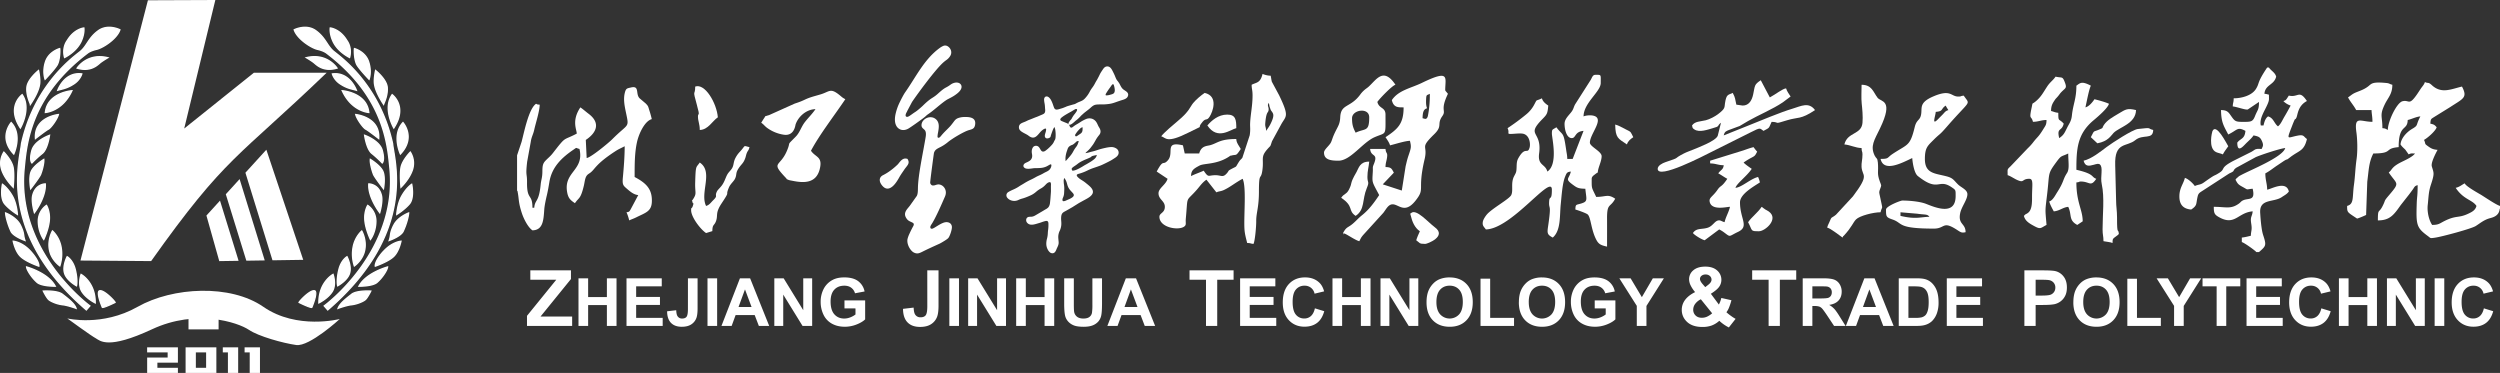<svg id="图层_1" data-name="图层 1" xmlns="http://www.w3.org/2000/svg" viewBox="0 0 4553 679.24"><rect x="0" y="0" width="4553" height="679.24" fill="#333333" stroke="none"/><defs><style>.cls-1,.cls-2{fill:#fff;}.cls-1{fill-rule:evenodd;}</style></defs><path class="cls-1" d="M221.52,567s-12.28-28-5.19-30.11c7.1-2.41,27.06,17.85,28.16,21,0,0-21.06,10.65-23,9.07M114.14,537.39s25.42-1.61,34.68,5.87c9.57,7.43,21.88,16.77,24.6,25.29,0,0-15.58-5.62-24-6.41-8.77-.79-22.42-5.84-26.24-10.09C119,547.52,114.14,537.39,114.14,537.39ZM182.71,507s26,14.11,25.69,51.68c0,0-16.11-7.71-24.31-20.77C176.18,524.85,182.71,507,182.71,507ZM83.52,493.43s39.09,10.66,51.94,34.9c0,0-24.6.27-32.81-6.93C94.17,514.21,84.08,499.56,83.52,493.43Zm73.8-18.64s10.91,6.12,15,24.77c4.35,18.64,1.89,28,1.89,28s-17.77-9.6-21.59-22.9C148.57,491.31,157.32,474.79,157.32,474.79Zm-26.78-46.88s-9,15.46-5.48,34.08c3.29,18.65,18.84,29.32,18.84,29.32a70.11,70.11,0,0,0,2.22-34.37C142.56,438,130.54,427.91,130.54,427.91ZM59.21,446.57s16.14,1.06,32.25,19.17c16.11,18.37,14.21,26.08,14.21,26.08S81.9,483.58,72.31,474C62.76,464.66,59.21,446.57,59.21,446.57ZM45.29,395.14s19.91,7.47,27,22.66c7.39,15.18,4.38,16.77,8,27.15,0,0-20.8-7.2-25.15-16.51C50.74,419.38,45.56,402.86,45.29,395.14Zm74.31-13.83a34.81,34.81,0,0,0-14.77,29.29c.29,20,9.85,32.49,9.85,32.49S123.44,425,124.8,408.2,119.6,381.31,119.6,381.31ZM253.22,61.4s-21.86-11.2-39.63,2.12c-18,13.31-20.23,28.24-33.07,38.09C168,111.73,97.73,162.08,74.23,268.88c-2.46,29-46.18,161.15,118.06,302.61l6.28-7.2S64.13,466,78.89,314.44C83.25,270.74,89.28,183.64,194,104c0,0,5.16-4.54,17.21-7.18C223.17,93.9,248,77.38,253.22,61.4ZM117.41,342.17s-17.48,0-22.67,20.49c-3,11.71,3,31.7,3,31.7S119,366.39,117.41,342.17Zm-77.87.76s-5.21,24.25,4.11,35.45c9.26,10.91,22.95,19.15,22.95,19.15s-1.1-20.22-9.85-34.62C48.27,348.55,39.54,342.93,39.54,342.93Zm75.14-45.26s-18.6,11.18-23,22.36-.82,30.63-.82,30.63,15.84-20.51,18-25.82S115.48,304.57,114.68,297.67ZM42,284.37a37.66,37.66,0,0,0-4.38,30.07C42.55,332.28,58.94,348,58.94,348s2.18-21.59,0-35.17S42,284.37,42,284.37Zm83.06-30.67s-27.33,9.6-32,27.7c-4.92,18.11,0,22.38,0,22.38A199.08,199.08,0,0,1,112,286.47C121.8,278.47,125.06,253.7,125.06,253.7ZM55.38,230.54s-23.76,26.89,4.66,57C60,287.53,76.16,252.9,55.38,230.54Zm85.81-14.66S96.91,220.4,99.65,259.3c0,0,19.14-14.91,23.51-17C127.26,240.39,139,224.42,141.19,215.88ZM75.35,179.66s-29,21-3.3,60.46C72.05,240.12,92.55,205,75.35,179.66Zm90.42-7.18s-44.26,3.43-48.07,39.41C117.7,211.89,148.57,210,165.77,172.48Zm18-30.66s-3,11.46-15.59,18.91c-11.2,7.19-19.41,8.28-27.86,10.65C140.37,171.38,152.37,137.86,183.82,141.82Zm-78.7-6.11s-19.69,15.72-21,30.37c-1.37,14.91,6,29,6.27,30.88,0,0,13.94-20,16.4-34.88C108.93,152.22,105.12,135.71,105.12,135.71Zm70.5-4.55s18-28,55.49-18.88c0,0-10.94,6.39-15.06,10.13C211.69,126.12,199.11,138.1,175.62,131.16Zm-32-35.41s-19.68,5.33-25.7,24c-6,18.37-.81,31.7-.81,31.7s15.84-16.52,21.6-25.57C144.19,116.8,144.19,98.17,143.65,95.75Zm44-37.55s-17.22,1.59-29.81,22.38c-10.65,14.64-5.18,31.15-5.18,31.15s20.76-9.86,29.78-28.77C189.26,68.57,187.65,58.2,187.65,58.2Z" transform="translate(-35 -7.16)"/><path class="cls-2" d="M216.7,538.11c-5.19,1.55,4.37,24.5,5.83,27.93,2.06.31,16-6.59,20.18-8.69-2-2.83-8.52-9.55-15-14.35-4.46-3.33-8.75-5.68-11-4.91Zm3.62,29.36c0-.09-12.89-29.18-4.41-31.84H216c3.23-1.06,8.3,1.53,13.35,5.3,7.71,5.76,15.69,14.47,16.41,16.56l.35,1-1,.52c-.06,0-21.89,11-24.38,8.93l-.26-.21ZM148,544.27c-7.38-5.95-25.77-5.88-31.82-5.68,1.57,3,5,9.33,7.93,12.59h0c1.74,1.93,5.8,4.1,10.5,5.9a59,59,0,0,0,14.89,3.77h0c6.4.6,16.68,3.86,21.57,5.52-3.82-7.15-13.76-14.87-22-21.29h0l-1-.8Zm-34-8.18c.07,0,25.94-1.63,35.59,6.16l1,.78h0c9.53,7.41,21.25,16.52,24,25.13l.79,2.48-2.46-.87s-15.45-5.57-23.71-6.34a62.44,62.44,0,0,1-15.59-3.93c-5-1.94-9.48-4.35-11.49-6.58-4.24-4.67-9.23-15-9.24-15l-.78-1.7Zm93,20.46c-.59-30.21-18.54-44.19-23.65-47.57-1.33,4.5-4.47,18,1.75,28.25C191.51,547.3,202.67,554.12,207.09,556.55Zm-23.76-50.67c.08,0,26.66,14.47,26.37,52.81l0,2.08-1.86-.93S191.39,552,183,538.61v0c-8.24-13.6-1.52-32-1.51-32l.51-1.45ZM133.22,527c-11.65-19.2-40.07-29.23-48-31.71a46.37,46.37,0,0,0,5.87,10.89,75.79,75.79,0,0,0,12.36,14.22l0,0C109.88,526,127.05,526.88,133.22,527ZM83.87,492.19c.11,0,39.62,10.8,52.73,35.54l1,1.9h-2.15c-.08,0-25,.27-33.65-7.24h0A78.58,78.58,0,0,1,89,507.65c-3.73-5.45-6.45-10.83-6.74-14.1l-.17-1.86Zm87.22,7.65c-3.19-14.42-10.44-21-13.27-23.14-1.88,4-7.19,16.88-3.92,27.54v0c3,10.44,15.07,18.58,19.41,21.21.46-3.4,1-11.87-2.23-25.61ZM158,473.67s11.39,6.4,15.64,25.6h0c4.42,18.94,1.88,28.56,1.88,28.59l-.43,1.58-1.44-.79S155.38,518.8,151.41,505c-4.22-13.81,4.75-30.76,4.78-30.81l.64-1.15Zm-34.18-11.46c-3.63-19.08,5.61-34.91,5.64-35l.78-1.32,1.17,1s12.37,10.4,16,29.78h0a71.51,71.51,0,0,1-2.27,35l-.57,1.61-1.4-1s-16-11-19.36-30.16ZM130.9,430c-2.05,4.18-7.39,16.91-4.56,31.74v0c2.6,14.74,13.07,24.34,16.89,27.41a70.13,70.13,0,0,0,1.62-32A52.78,52.78,0,0,0,130.9,430ZM90.49,466.59h0c-12.62-14.19-25.11-17.67-29.6-18.49,1.14,4.72,4.84,17.65,12.32,24.95h0C81.11,481,98.91,488,104.43,490,104.13,487.06,102,479.77,90.49,466.59ZM59.28,445.28S76,446.37,92.43,464.87h0c16.55,18.87,14.51,27.2,14.51,27.22l-.32,1.41-1.37-.47c-.06,0-24.06-8.34-33.86-18.13h0c-9.83-9.63-13.44-28-13.45-28.09l-.33-1.64Zm11.86-26.93c-5.58-11.92-19.35-19-24.39-21.2a83.76,83.76,0,0,0,2.92,13,125.23,125.23,0,0,0,6.61,17.74h0c3.24,6.92,16.41,12.73,21.94,14.91a51.63,51.63,0,0,1-1.41-7c-.61-4.15-1.22-8.25-5.67-17.39ZM45.73,393.92c.06,0,20.4,7.66,27.74,23.31h0c4.63,9.49,5.26,13.8,5.9,18.15a46,46,0,0,0,2.12,9.15l.87,2.51-2.52-.87c-.06,0-21.29-7.36-25.89-17.17h0a128.69,128.69,0,0,1-6.77-18.13c-1.77-6-3-11.87-3.18-15.69l-.07-1.91Zm57.81,16.69a36.13,36.13,0,0,1,15.36-30.39l1.09-.71.7,1.1s6.78,10.5,5.4,27.69c-1.38,17-10.23,35.32-10.26,35.37l-.91,1.83-1.26-1.61S103.83,431,103.54,410.61Zm15.64-27.43a33.69,33.69,0,0,0-13.06,27.4,59.31,59.31,0,0,0,8.34,29.87c2.28-5.16,8-19.17,9.05-32.36C124.55,395.07,120.76,386.24,119.18,383.18Zm93.64-320.7c18.42-13.79,40.92-2.27,41-2.24l1,.5-.34,1.06c-2.39,7.33-8.71,14.72-16.08,20.93-9.18,7.73-20.07,13.68-26.91,15.36h0c-11.74,2.57-16.66,6.89-16.67,6.9l0,0C93.16,182.31,84.88,266.67,80.51,311.17l-.33,3.39C65.49,465.38,199,563,199.34,563.25l1.12.83-.91,1-6.29,7.21-.84,1-1-.83C43.44,445,63.7,325,71.17,280.71c.84-5,1.53-9,1.77-11.93v-.08l0-.09C95.35,166.83,160,116.1,177.34,102.47h0l2.38-1.88v0c5.65-4.32,9.23-9.75,13.08-15.58C197.59,77.76,202.78,69.89,212.82,62.48Zm38.79-.41c-4.44-2-22.34-8.68-37.24,2.48h0C204.69,71.7,199.63,79.37,195,86.43c-4,6-7.67,11.62-13.66,16.21l-2.37,1.87h0C161.75,118,97.72,168.28,75.52,269.08c-.26,3-1,7-1.79,12.05C66.33,325,46.35,443.46,192.17,569.66l4.51-5.18C183.86,554.69,63.54,458.72,77.6,314.32h0l.34-3.4C82.34,266,90.7,180.93,193.16,103h0c.5-.42,6-4.84,17.73-7.41h0c6.52-1.61,17-7.34,25.83-14.82C243.38,75.14,249.14,68.56,251.61,62.07ZM93.49,362.35h0c5.44-21.48,23.88-21.48,23.93-21.48h1.21l.08,1.21c1.66,24.7-19.89,53-20,53.07l-1.51,2-.75-2.36C96.48,394.69,90.39,374.4,93.49,362.35Zm22.69-18.8C112.27,344,100.12,346.68,96,363h0c-2.28,8.87.79,22.74,2.27,28.42C103,384.62,116.82,363,116.18,343.55ZM42.65,379.2c-9.71-11.68-4.39-36.48-4.38-36.55l.39-1.76,1.54.93s9,5.8,17.67,20.43h0c8.9,14.67,10,35.17,10,35.23l.11,2.4-2.07-1.24s-13.87-8.36-23.27-19.43Zm-2.22-34c-1,5.91-3.15,23.5,4.2,32.35h0c6.9,8.12,16.27,14.74,20.46,17.5-.6-5.82-2.72-20.39-9.45-31.46h0C49.47,353.12,43.25,347.44,40.43,345.19Zm50.09-25.63C95,308,114,296.57,114,296.54l1.7-1,.23,2c.34,3-.23,7.46-1.18,12a105,105,0,0,1-4.67,15.83C107.88,330.8,92,351.4,91.93,351.45l-1.78,2.27-.51-2.84c0-.05-3.63-19.81.88-31.32Zm23-19.6c-4.73,3.1-17.15,11.86-20.54,20.54h0c-3.22,8.23-2,21.18-1.2,27,4.21-5.53,14.34-19,16-23.11h0A102.25,102.25,0,0,0,112.25,309,50.21,50.21,0,0,0,113.47,300Zm-77.1,14.81A39.07,39.07,0,0,1,41,283.61l.92-1.28L43,283.48s15,15.16,17.26,29.17c2.21,13.76,0,35.4,0,35.46L60,350.9l-2-2c0-.05-16.61-15.95-21.63-34.15Zm5.84-28.3a36.87,36.87,0,0,0-3.34,27.64c3.8,13.74,14.57,26.23,19,31,.5-6.27,1.44-21.6-.23-32C55.91,302.14,45.67,290.24,42.21,286.47Zm49.64-5.41c4.81-18.77,32.69-28.55,32.77-28.58l2-.75-.32,2.16c0,.06-3.32,25.26-13.57,33.59h0a195.15,195.15,0,0,0-18.71,17.17l-.92,1-1-1S86.73,299.92,91.85,281.06Zm31.59-25.34c-6.36,2.61-25.38,11.52-29.08,26v0c-3.38,12.46-2.08,17.91-1.08,20a194.18,194.18,0,0,1,17.89-16.29h0C118.86,279.18,122.4,261.88,123.44,255.72ZM59.1,288.41c-29.23-31-4.76-58.64-4.69-58.72l.94-1.09,1,1.06c21.37,23,4.93,58.31,4.88,58.41l-.8,1.73Zm-3.66-55.86c-3.94,5.24-18.11,27.56,4.19,52.61C62.48,278,71.48,251.26,55.44,232.55Zm42.92,26.83c-2.82-40.14,42.58-44.77,42.71-44.79l1.84-.18-.46,1.79c-1.06,4.16-4.26,9.93-7.78,15.08-4,5.87-8.56,11-10.95,12.15h0c-4.21,2-23.23,16.85-23.28,16.89l-1.91,1.45Zm41-41.93c-8.19,1.37-39.06,8.56-38.51,39.29,5-3.87,18.11-13.87,21.75-15.64h0c2-.9,6.11-5.71,9.91-11.27A62.36,62.36,0,0,0,139.35,217.45ZM71,240.83c-26.35-40.46,3.52-62.14,3.6-62.2l1.08-.82.76,1.13c17.66,26-3.17,61.72-3.23,61.81l-1.05,1.86Zm4.08-59.26c-4.8,4.18-23.26,23.29-3.09,56C75.78,230.13,88.21,202.62,75.05,181.57Zm41.36,30.19c3.93-37.06,49.13-40.56,49.25-40.57l2.2-.18-.92,2c-17.51,38.25-49,40.16-49.13,40.17l-1.57.13ZM163.59,174c-8.78,1.24-40.24,7.65-44.4,36.37C125.48,209.47,148.94,204,163.59,174Zm4-14.43a34,34,0,0,0,14.53-16.67c-24.33-2.12-36.18,19.21-39.51,26.5l2.17-.55c6.79-1.72,13.83-3.5,22.77-9.25Zm17.53-17.5s-3.16,12-16.19,19.72c-9.28,6-16.52,7.8-23.53,9.58-1.57.39-3.13.79-4.65,1.21l-2.47.7.9-2.4c0-.09,12.35-34.48,44.84-30.38l1.42.18ZM82.79,166c1.41-15.21,21.45-31.21,21.5-31.26l1.63-1.33.46,2.06s3.85,16.71,1.65,26.86c-2.51,15.21-16.57,35.34-16.61,35.4L89.5,200.5l-.43-3.38c0-.2-.36-1.06-.84-2.29C86.2,189.65,81.68,178.12,82.79,166Zm21.5-27.86c-4.68,4.08-17.85,16.51-18.93,28.1s3.32,22.68,5.28,27.69l.08.2c3.59-5.5,12.83-20.49,14.76-32.22v-.07C107.14,154.33,105.22,142.8,104.29,138.1Zm123.35-25.26c-29.44-5.65-45.76,12.24-49.88,17.57,20.74,5.4,32.32-4.58,36.88-8.5h0l.54-.46C218,118.85,224.07,115,227.64,112.84Zm-53.11,17.62c.05-.08,18.53-28.74,56.88-19.44l3.12.76-2.77,1.62s-10.83,6.33-14.83,10l0,0-.57.49h0c-5,4.29-17.86,15.39-41.08,8.53l-1.66-.5Zm-57.81-11.13C123,100,143.26,94.52,143.31,94.5l1.31-.36.3,1.33c.35,1.58.49,9.7-.82,17.75-.79,4.87-2.12,9.76-4.25,13.3v0c-5.83,9.16-21.73,25.75-21.78,25.8l-1.39,1.39-.73-1.83s-5.35-13.77.78-32.58Zm25.82-21.86c-4.55,1.61-18.52,7.67-23.36,22.66h0c-4.48,13.75-2.59,24.51-1.45,28.79,4.06-4.32,15.29-16.49,19.91-23.76,1.94-3.23,3.17-7.79,3.91-12.35A80,80,0,0,0,142.54,97.47Zm14.25-17.65c12.92-21.26,30.68-22.91,30.72-22.91l1.21-.13.2,1.21s1.68,10.77-5.31,25.52h0c-9.21,19.32-30.33,29.35-30.39,29.38l-1.33.63-.46-1.39S145.76,95,156.79,79.82Zm29.7-20.12c-4.13.82-17.33,4.68-27.54,21.54l-.06.1c-8.41,11.55-6.41,24.26-5.4,28.51,4.73-2.54,20.34-11.84,27.78-27.45h0C186.52,71.33,186.66,62.81,186.49,59.7Z" transform="translate(-35 -7.16)"/><path class="cls-1" d="M602.74,567s12.3-28,5.17-30.11c-7.1-2.41-27.06,17.85-28.15,21,0,0,21,10.65,23,9.07m107.38-29.58s-25.42-1.61-34.72,5.87c-9.56,7.43-21.58,16.77-24.56,25.29,0,0,15.55-5.62,24-6.41,8.75-.79,22.39-5.84,26.22-10.09C705.19,547.52,710.12,537.39,710.12,537.39ZM641.53,507s-25.95,14.11-25.69,51.68c0,0,16.12-7.71,24.33-20.77C648.08,524.85,641.53,507,641.53,507Zm99.2-13.58s-39.07,10.66-51.91,34.9c0,0,24.57.27,32.76-6.93C730.07,514.21,740.19,499.56,740.73,493.43ZM667,474.79s-10.92,6.12-15,24.77c-4.38,18.64-1.91,28-1.91,28s17.75-9.6,21.59-22.9C675.68,491.31,667,474.79,667,474.79Zm26.79-46.88s9,15.46,5.44,34.08c-3.25,18.65-18.82,29.32-18.82,29.32a69.9,69.9,0,0,1-2.21-34.37C681.71,438,693.74,427.91,693.74,427.91ZM765,446.57s-16.12,1.06-32.26,19.17c-16.11,18.37-14.18,26.08-14.18,26.08s23.77-8.24,33.33-17.83C761.48,464.66,765,446.57,765,446.57ZM779,395.14s-20,7.47-27.05,22.66C744.55,433,747.55,434.57,744,445c0,0,20.75-7.2,25.12-16.51C773.52,419.38,778.72,402.86,779,395.14Zm-74.35-13.83a34.79,34.79,0,0,1,14.78,29.29c-.29,20-9.85,32.49-9.85,32.49S700.81,425,699.45,408.2,704.63,381.31,704.63,381.31ZM571,61.4s21.91-11.2,39.67,2.12c18,13.31,20.21,28.24,33.06,38.09,12.57,10.12,82.8,60.47,106.31,167.27,2.42,29,46.15,161.15-118.07,302.61l-6.26-7.2S760.12,466,745.39,314.44C741,270.74,735,183.64,630.35,104c0,0-5.22-4.54-17.24-7.18C601.08,93.9,576.23,77.38,571,61.4ZM706.82,342.17s17.51,0,22.68,20.49c3,11.71-3,31.7-3,31.7S704.9,366.39,706.82,342.17Zm77.89.76s5.23,24.25-4.09,35.45c-9.31,10.91-23,19.15-23,19.15s1.09-20.22,9.84-34.62C776,348.55,784.71,342.93,784.71,342.93Zm-75.15-45.26s18.6,11.18,23,22.36.82,30.63.82,30.63-15.85-20.51-18-25.82S708.76,304.57,709.56,297.67Zm72.7-13.3a37.83,37.83,0,0,1,4.39,30.07C781.72,332.28,765.31,348,765.31,348s-2.16-21.59,0-35.17S782.26,284.37,782.26,284.37ZM699.18,253.7s27.34,9.6,32,27.7c4.92,18.11,0,22.38,0,22.38a196.84,196.84,0,0,0-18.85-17.31C702.46,278.47,699.18,253.7,699.18,253.7Zm69.7-23.16s23.74,26.89-4.67,57C764.21,287.53,748.11,252.9,768.88,230.54Zm-85.82-14.66s44.3,4.52,41.52,43.42c0,0-19.09-14.91-23.48-17C697,240.39,685.24,224.42,683.06,215.88Zm66.15-36.22s28.67,21,3,60.46C752.19,240.12,731.7,205,749.21,179.66Zm-90.75-7.18s44.29,3.43,48.11,39.41C706.57,211.89,675.68,210,658.46,172.48Zm-18-30.66s3,11.46,15.59,18.91c11.18,7.19,19.37,8.28,27.84,10.65C683.87,171.38,671.87,137.86,640.44,141.82Zm78.68-6.11s19.7,15.72,21.07,30.37c1.35,14.91-6,29-6.57,30.88,0,0-13.67-20-16.13-34.88C715.3,152.22,719.12,135.71,719.12,135.71Zm-70.49-4.55s-18-28-55.47-18.88c0,0,10.92,6.39,15,10.13C612.59,126.12,625.13,138.1,648.63,131.16Zm32-35.41s19.68,5.33,25.68,24c6,18.37.83,31.7.83,31.7s-15.87-16.52-21.58-25.57C680,116.8,680,98.17,680.6,95.75Zm-44-37.55s17.22,1.59,29.79,22.38c10.65,14.64,5.21,31.15,5.21,31.15S650.84,101.87,641.82,83C635,68.57,636.6,58.2,636.6,58.2Z" transform="translate(-35 -7.16)"/><path class="cls-2" d="M608.33,535.64c8.39,2.62-4.37,31.78-4.41,31.86l-.13.28-.23.19c-2.52,2.06-24.34-8.9-24.4-8.93l-1-.52.36-1c.72-2.09,8.69-10.8,16.39-16.56,5.08-3.79,10.17-6.38,13.41-5.29ZM601.73,566c1.43-3.32,11.16-26.34,5.81-27.92l0,0c-2.27-.77-6.55,1.58-11,4.91-6.43,4.81-13,11.52-14.94,14.35C585.71,559.44,599.66,566.35,601.73,566Zm72.88-23.8c9.69-7.77,35.53-6.14,35.6-6.14l1.86.13-.77,1.7s-5,10.34-9.24,15c-2,2.23-6.45,4.64-11.49,6.58A62.37,62.37,0,0,1,675,563.43c-8.29.77-23.68,6.33-23.72,6.34l-2.55.9.9-2.55c3.1-8.87,15.23-18.31,24.91-25.83l.08-.06Zm33.45-3.64c-6-.2-24.44-.27-31.84,5.68h0l-.07.06c-8.41,6.54-18.73,14.56-22.86,22,4.92-1.66,15.1-4.89,21.49-5.49h0a59.35,59.35,0,0,0,14.88-3.77c4.69-1.8,8.76-4,10.5-5.9C703.08,547.91,706.49,541.63,708.06,538.59Zm-93.51,20.1c-.27-38.33,26.29-52.78,26.36-52.81l1.33-.75.51,1.45c0,.06,6.76,18.41-1.47,32l0,0c-8.39,13.37-24.79,21.21-24.84,21.23l-1.86.93ZM640.8,509c-5.11,3.38-23,17.37-23.65,47.57,4.43-2.43,15.58-9.24,21.91-19.3h0C645.29,527,642.13,513.49,640.8,509Zm46.87,18.75c13.1-24.74,52.6-35.51,52.71-35.54l1.8-.5-.16,1.86c-.29,3.27-3,8.65-6.75,14.1a78.38,78.38,0,0,1-12.86,14.74h0c-8.58,7.51-33.52,7.24-33.59,7.24h-2.16ZM739,495.3c-7.89,2.48-36.31,12.51-48,31.71,6.16-.13,23.31-1,29.67-6.58l0,0a75.9,75.9,0,0,0,12.39-14.22A46.18,46.18,0,0,0,739,495.3Zm-88.34,4c4.24-19.21,15.61-25.58,15.64-25.6l1.14-.66.64,1.15s9,17,4.76,30.83h0c-4,13.82-22.14,23.64-22.2,23.66l-1.43.79-.43-1.58S646.21,518.21,650.66,499.27Zm15.79-22.57c-2.83,2.1-10.09,8.72-13.27,23.14v0c-3.23,13.73-2.7,22.21-2.23,25.61,4.33-2.64,16.4-10.78,19.4-21.21v0C673.63,493.58,668.33,480.73,666.45,476.7Zm31.46-14.95c2.84-14.84-2.48-27.56-4.53-31.74a52.77,52.77,0,0,0-14,27.17,69.89,69.89,0,0,0,1.6,32c3.82-3.07,14.31-12.66,16.88-27.41Zm-3-34.5c0,.05,9.24,15.88,5.6,35h0c-3.35,19.19-19.31,30.13-19.36,30.16l-1.4,1-.57-1.61a71.21,71.21,0,0,1-2.25-35h0c3.64-19.38,16-29.76,16-29.78l1.17-1Zm37,37.62c16.49-18.5,33.1-19.59,33.15-19.59l1.67-.1-.33,1.64c0,.05-3.63,18.46-13.46,28.08h0C743.07,484.71,719.08,493,719,493l-1.37.47-.32-1.41s-2.06-8.35,14.48-27.22Zm31.54-16.76c-4.49.82-17,4.3-29.61,18.49h0c-11.55,13.18-13.62,20.47-13.91,23.41,5.51-2,23.31-9,31.17-16.92l0,0C758.51,465.76,762.21,452.83,763.36,448.11Zm-12.6-30.86h0c7.3-15.66,27.72-23.31,27.78-23.33l1.79-.65-.06,1.91c-.13,3.82-1.41,9.66-3.2,15.7A126.51,126.51,0,0,1,770.29,429h0c-4.61,9.81-25.8,17.15-25.85,17.17l-2.52.87.86-2.51a45,45,0,0,0,2.09-9.11h0C745.51,431.06,746.14,426.76,750.76,417.25Zm26.76-20.1c-5,2.24-18.85,9.27-24.41,21.2h0c-4.45,9.16-5.06,13.26-5.67,17.42a52,52,0,0,1-1.39,7c5.51-2.18,18.67-8,21.91-14.91h0a126.2,126.2,0,0,0,6.63-17.73A83.12,83.12,0,0,0,777.52,397.15Zm-59.4,13.43a33.6,33.6,0,0,0-13.06-27.4c-1.58,3.06-5.36,11.89-4.31,24.91,1.06,13.19,6.75,27.2,9,32.36A59.18,59.18,0,0,0,718.12,410.58Zm-12.78-30.36a36.1,36.1,0,0,1,15.36,30.39c-.29,20.42-10.09,33.24-10.12,33.28l-1.26,1.61-.91-1.83c0-.05-8.87-18.37-10.25-35.37-1.39-17.19,5.37-27.66,5.38-27.69l.7-1.1ZM609.88,64.55C595,53.39,577.05,60.11,572.6,62.07c2.5,6.5,8.27,13.08,14.95,18.7,8.88,7.47,19.31,13.2,25.84,14.8h0c11.74,2.57,17.23,7,17.74,7.41h0C733.52,180.9,741.91,266,746.34,310.86l.34,3.45h0c14,144.4-106.28,240.38-119.09,250.16l4.5,5.18C777.83,443.51,757.91,325,750.53,281.18c-.85-5-1.53-9.1-1.79-12.09C726.52,168.24,662.44,118,645.27,104.5h0l-2.38-1.87c-6-4.59-9.65-10.18-13.62-16.19-4.65-7.06-9.71-14.73-19.39-21.87Zm-39.47-4.31c.06,0,22.62-11.55,41,2.24,10,7.41,15.23,15.28,20,22.53,3.84,5.83,7.41,11.24,13.06,15.57l0,0,2.34,1.86h0c17.33,13.59,82,64.34,104.41,166.15l0,.08v.09c.25,3,.92,7,1.76,12,7.46,44.33,27.65,164.29-120.27,291.71l-1,.84-.84-1-6.27-7.2-.91-1,1.12-.83c.38-.29,133.82-97.87,119.17-248.69l-.34-3.45c-4.39-44.51-12.7-128.83-114.2-206.07l0,0s-5-4.33-16.68-6.9h0c-6.86-1.67-17.74-7.62-26.93-15.34-7.38-6.21-13.72-13.61-16.12-21l-.35-1.06ZM728.25,363c-4.12-16.32-16.31-19-20.21-19.42-.86,19.49,13.17,41.11,17.94,47.87,1.47-5.67,4.55-19.56,2.27-28.44Zm-21.43-22.1c.06,0,18.52,0,23.94,21.48h0c3.09,12-3,32.34-3,32.39L727,397.1l-1.51-2c-.06-.08-21.92-28.37-20-53.09l.09-1.19Zm72.82,36.66c7.34-8.85,5.16-26.42,4.17-32.33-2.81,2.25-9,7.93-15.19,18.37h0c-6.73,11.06-8.84,25.64-9.44,31.45C763.35,392.27,772.71,385.66,779.64,377.53ZM786,342.65c0,.07,5.36,24.87-4.35,36.55v0c-9.45,11.06-23.25,19.4-23.29,19.42l-2.06,1.24.11-2.4c0-.06,1.1-20.56,10-35.23h0C775,347.62,784,341.83,784,341.82l1.54-.93ZM731.31,320.5c-3.39-8.68-15.82-17.44-20.55-20.54a50.71,50.71,0,0,0,1.23,9,103.18,103.18,0,0,0,4.51,15.42h0c1.68,4.08,11.81,17.58,16,23.11.79-5.78,2-18.73-1.21-27Zm-21.1-24s19,11.43,23.51,23h0c4.53,11.51.9,31.27.89,31.32l-.52,2.84-1.77-2.27c0-.05-16-20.65-18.21-26.12h0a107.45,107.45,0,0,1-4.65-15.87c-1-4.5-1.53-8.92-1.18-11.94l.23-2Zm75.19,17.55a37.08,37.08,0,0,0-3.34-27.62c-3.47,3.77-13.71,15.67-15.47,26.58-1.66,10.44-.72,25.76-.23,32C770.82,340.34,781.61,327.84,785.4,314.09Zm-2.08-30.48a39.24,39.24,0,0,1,4.58,31.15v0c-5,18.2-21.62,34.1-21.67,34.15l-2,2-.23-2.79c0-.06-2.18-21.7,0-35.46,2.26-14,17.25-29.13,17.29-29.17l1.08-1.15Zm-53.43-1.89c-3.7-14.48-22.72-23.39-29.08-26,1.05,6.16,4.6,23.46,12.29,29.74h0A193.73,193.73,0,0,1,731,301.74c1-2.09,2.3-7.54-1.08-20Zm-30.26-29.24c.08,0,28,9.81,32.77,28.58,5.13,18.86-.32,23.63-.33,23.64l-1,1-.91-1a193.56,193.56,0,0,0-18.69-17.17h0c-10.24-8.33-13.57-33.53-13.58-33.59l-.32-2.16Zm65,32.68c22.3-25.05,8.13-47.37,4.2-52.61C752.78,251.25,761.77,278,764.62,285.16Zm5.24-55.47c.06.08,24.51,27.77-4.71,58.72l-1.31,1.39-.8-1.73c0-.1-16.47-35.41,4.89-58.41l1-1.06ZM723.4,256.74c.58-30.73-30.29-37.92-38.49-39.29a62.45,62.45,0,0,0,6.81,12.36c3.8,5.57,7.94,10.38,9.91,11.28h0C705.32,242.87,718.39,252.87,723.4,256.74Zm-40.21-42.15c.12,0,45.55,4.65,42.69,44.8l-.18,2.39-1.9-1.45c-.06,0-19-14.85-23.26-16.89h0c-2.39-1.12-6.94-6.28-11-12.16-3.52-5.15-6.71-10.92-7.78-15.07l-.45-1.79Zm69.1,23c20.16-32.68,2-51.79-2.8-56C736.09,202.62,748.47,230.13,752.29,237.56ZM750,178.63c.08.06,29.63,21.75,3.28,62.2l-1.17,1.78-1-1.86c-.06-.09-20.9-35.84-2.93-61.83l.78-1.12Zm-44.92,31.78c-4.17-28.72-35.65-35.13-44.45-36.37C675.32,204,698.78,209.47,705.08,210.41Zm-46.52-39.22c.12,0,45.37,3.52,49.29,40.57l.17,1.56-1.57-.13c-.08,0-31.62-1.92-49.17-40.17l-.93-2Zm-3.21-9.36c-13-7.71-16.17-19.69-16.17-19.72l-.33-1.39,1.43-.18c32.46-4.1,44.77,30.29,44.8,30.38l.91,2.39-2.46-.69c-1.48-.4-3.06-.81-4.65-1.21C671.87,169.64,664.63,167.8,655.35,161.83Zm-13.18-18.89a34,34,0,0,0,14.52,16.67l0,0c8.94,5.75,16,7.53,22.77,9.26l2.16.55C678.34,162.16,666.48,140.82,642.17,142.94ZM738.9,166.2c-1.08-11.59-14.27-24-19-28.1-.92,4.7-2.85,16.23-1.19,23.7v.07c2,11.81,11.12,26.92,14.59,32.32C735.39,189.37,740,178,738.9,166.2Zm-19-31.5c.06.05,20.12,16.05,21.53,31.26,1.18,13-4,25.25-6,29.84h0c-.32.75-.54,1.29-.62,1.52l-.77,2.63-1.54-2.26c0-.06-13.83-20.2-16.34-35.4-2.21-10.15,1.64-26.81,1.65-26.86l.46-2.06ZM592.85,111c38.35-9.3,56.82,19.36,56.87,19.44l.94,1.45-1.66.5c-23.14,6.83-36-4.16-41-8.48l-.64-.54,0,0c-4-3.64-14.77-10-14.8-10l-2.78-1.62Zm53.64,19.39c-4.12-5.33-20.44-23.22-49.87-17.57,3.57,2.19,9.58,6,12.44,8.61l.6.51C614.28,125.91,625.82,135.79,646.49,130.41Zm58.56-10.28c-4.82-15-18.8-21.06-23.34-22.67a78.49,78.49,0,0,0,1,15.31c.75,4.58,2,9.16,3.94,12.39h0c4.58,7.27,15.84,19.44,19.91,23.77,1.13-4.29,3-15.05-1.48-28.8ZM680.94,94.5c.06,0,20.36,5.53,26.57,24.83h0c6.16,18.81.82,32.54.8,32.58l-.73,1.83-1.39-1.39s-16-16.64-21.76-25.81v0c-2.15-3.55-3.49-8.46-4.29-13.34-1.31-8-1.16-16.14-.79-17.73l.3-1.3ZM665.28,81.24c-10.2-16.86-23.4-20.72-27.53-21.54-.17,3.11,0,11.63,5.24,22.7h0c7.44,15.61,23,24.91,27.78,27.45,1-4.25,3-17-5.43-28.51ZM636.73,56.91s17.86,1.66,30.76,23c11,15.17,5.35,32.21,5.33,32.26l-.46,1.39L671,112.9c-.06,0-21.18-10.06-30.39-29.38h0c-7-14.74-5.34-25.49-5.33-25.52l.2-1.21Z" transform="translate(-35 -7.16)"/><path class="cls-1" d="M157.57,587.08S221,602.5,285.48,566s169.43-41.53,229.26,0c61.22,42.37,139.08,22.12,139.08,22.12s-55.19,50.61-79.23,47.41c-24.35-3.43-69.14-15.95-86.37-27.72-20.21-13.55-95.62-38.6-176.26-1s-94.54,21-102.46,16.5c-8.19-4.25-51.93-36.2-51.93-36.2" transform="translate(-35 -7.16)"/><rect class="cls-2" x="343.31" y="566.94" width="54.79" height="32.93"/><path class="cls-1" d="M181.53,481.66l128.72,1c136.66-192.37,156.83-186.52,319.62-343H497.34L370.49,241.22,427.18,7.16l-122.78.5Z" transform="translate(-35 -7.16)"/><path class="cls-1" d="M531.23,481.22l56-.85L520.07,279.82,481.94,321.7Zm-47.61.72,33.53-.51L471.38,333.3l-25.15,27.63ZM410.93,399.7l23.39,83,35.22-.53L435.67,372.53Z" transform="translate(-35 -7.16)"/><path class="cls-2" d="M489.77,686.4h18.68V639.69h-28V649h9.34Zm-39.7,0h18.68V639.69h-28V649h9.34Zm-58.38-9.34V649h18.68v28ZM373,639.69V686.4h56.05V639.69Zm-70.05,0V649h37.36v9.35H303v28h56v-9.34H321.63v-9.34H359v-28Z" transform="translate(-35 -7.16)"/><path class="cls-1" d="M4588,387.14V382.2c-5.92-1.38-26.62-15.28-33.26-19.45-5.36-3.37-28.89-16-31-21.73-5.92,3.13-9.32,6.57-16.46,8.24,14.61,21.82,30.09,21.31,37.87,32.94-2.12,8-8,10.89-15.32,14.32-18.2,8.51-21,2-44,13.67-7.9,4-9.49,6.59-21.41,6.59-6.58-9.82-9.23-25.33-8.05-35.94,1.62-14.6,1.38-23.87,5.78-37.14,7.09-21.37,5.22-21.33,1.67-33.54-1.93-6.63,7.16-23.8,10.48-30.07-7.31-.61-10.82-2-15.88-5.53-9.59-6.73-4.64-3.86-8.83-12.59,6.23-3.29,21.26-16.31,23.06-23.05-3.83-4.41-4.72-5-11.53-6.59.72-8.64,1.05-8.27,6.41-11.71l30.49-18.91c23-15.13,31.48-16.61,20.74-36.9-19.75,4.6-36.74,13.5-54.12-1.87-.26-.22-.57-.59-.83-.82-7.08-6.25-6-2.4-12.57-5.54-1.2,4.51-4.69,7.86-7.58,12.18-3.1,4.62-4.7,7.31-7.93,11.83-13.85,19.42-12.85,8-25.17,10.95-10.54,2.5-26.84,36.62-26.84,52.32-3.85-2-4.28-2.83-9.88-3.29,0-22.53-5.46-23,4.36-43.41,5.93-12.32,13.76-18.6,13.76-35.64-6.15-1.43-4.49-2.63-11.55-3.28-27.3-2.52-26,1.77-33.86,7.28-6.29,4.45-11.79,6.35-18.85,9.15-9.06,3.59-9.52,5.27-16.44,9.9,4.73,8.93,10.1,14.13,14.82,23.06h28c.16,7.28,1.65,11.63,1.65,21.41-21.82,0-33.62-12.19-29.2,19.31,1.79,12.76,2.39,34.18.26,48.91-2.33,16.12-2.48,30.25-4.71,46.35-3.22,23.17.46,35.13-12.47,38.59,0,12.24,0,10.94,18.12,23.05,3.71-.86,12.93-4.89,16.47-6.59l2.09-60.48c2.71-20.15,2.67-35.6,11.08-51.5,37.31,0,18.44-9.23,46.11-11.53,0-42.93,16-28.9,16.47-49.4,7.76-1.81,15.15-5.93,23.06-6.59-8.63,16.3-3.58,15.68-13,21.55a64.16,64.16,0,0,0-6.08,3.8c-7.25,5.38-16.23,14.93-17.12,25.7,2.66,4,5,5.89,8.71,9.48l6.11,8.63c4.87-2.34,4.6-1.64,11.53-1.64-4.07,6.07-17.5,12-25.28,15.89-18.17,9.14-16,13.94-22.48,18.69,15,22.34,20.94,17.37,1.13,40.66-11.79,13.86-5.52,7.49-12.93,21.65-6.43,12.28-8,2.76-8,25,21.91,0,29.12-10.19,41.47-27.69l15.22-19.36c2.75-3.66,4.4-5.78,7-9.44,3.14-4.38,3.09-6.23,8.74-7.73,0,21.07-1.26,19.62-1.7,34.53-1.12,37.35-.6,42.82,19.79,57.79,6.24,4.58,4,4.67,13.19,3.42,12.59-1.74,66.71-16.34,74.47-21.28,8.11-5.15,14.19-10.56,24.13-13.74,4.78-1.53,17.81-3.22,19.48-16.76a2.2,2.2,0,0,1,.5-1.14" transform="translate(-35 -7.16)"/><path class="cls-1" d="M2884.35,232.33c0,11.31,3.86,26.35,13.17,26.35,7.79,0,5-11.81,21.41-13.17l-19.76,51.05h-9.88c0-6.53-1-9.49-1.94-16.18-5.12-35.52-5.62-24.81-17.83-41.46-7.06,4.73-8.23,2.88-8.23,11.53,0,8.09,11.87,55.7-8.23,69.16-3.86-14.43-18-10.55-15-33.06,5.58-42.12-25.19-30.93,6.31-62.88,8.1-8.21,9.12-9.91,10.31-24.27-4.61-3.09-9.9-7.11-11.53-13.18-13,6.26-7.6-.13-14.89,13.1a57.16,57.16,0,0,1-13.59,16.06,399.21,399.21,0,0,1-34.1,25.19c4.36,9.07-2.53,10.71,6.88,10.48,5.73-.13,13.47-1.23,19.51-.64,14.25,1.4,15.47,19.4,13.82,25.27-3.89,13.76-7.57-3.27-20.41,19.27-2.79,4.9-3.12,8.75-3.33,16.43-.26,9.72-1.1,10.09-4.6,16.81-6.46,12.44-1,25.9-5.22,34.3-3.75,7.48-35.86,24.69-44.83,35.86-2.21,2.74-6.14,8.5-6.84,12.61-1.3,7.61,2.28,9.24,5.5,14.05,47.33-1.05,120.22-102.14,120.22-72.46,0,21.43-4.27,9.79-4.95,21.41-1,16.67,4.7.74-2,45.87-1.81,12.18-1.38,14.72,8.6,20,15.16-13.17,12.31-39.86,14.57-61.18,1.47-13.91,2.81-37.3,7.89-49.74,2.59-6.32,3.27-8.7,10.47-9.3-3.52,15.13-12.71,12.49,6.74,26.21,5.43,3.83,9.08,4.85,19.61,5.08,2,20.29,5.48,23.2-8.95,27.28-8,2.27-8.95,1-9.16,10.6,4.15,1,19.9,6.63,22.38,8.91,6.14,5.63,5.89,27.75,16,46.63,4.46,8.37,9.53,9.7,19.3,12,0-17,.11-34.05,0-51.06-.18-29.09,5.82-19.17,14.84-36.22-13.72-9.19-16.34-3.29-34.59-3.29-8.79-18.33-8.23-14.64-8.23-32.94,0-4.19,3.8-6.35,6.4-8.42,7.19-5.71,3.36.26,5.66-9.16,1.59-6.53,6.05-16.1,6.05-23.59,0-8.93-21.4-17.43-21.4-24.71,0-16.25,27.93-44.09,6.3-49.14-5.88-1.37-14.31-.3-17.83,1.39,0-24.69,31.29-44.95,31.29-60.94s1.39-14.82-9.88-14.82c-5,0-5.93,5.28-8.57,9.55l-28.22,44.24c-2.71,5.1-2.67,7.78-5.74,12.38-4.32,6.49-13.46,13.57-13.46,22.76" transform="translate(-35 -7.16)"/><path class="cls-1" d="M2340.89,245.51l4-5.86a48.06,48.06,0,0,0,3.69-6.18c9.36-18.6,4.52-19.84.7-26l-2.13-6.1c-.68-3.33-.53-3.38-1.35-6.88-3.47,5.46-.26,6.55-.34,11.59-.13,8-4.1,1.41-6.11,24.9-.68,8,1.33,6.76,1.51,14.56m-26.35-84c0,8.32,1.65,8.7,1.65,19.76,0,18.32-3.69,34.06-4.4,49.78-.38,8.56.88,11.16-.77,22.45l-13.4,40.95c-2.57,3.39-3.53,3.12-6.07,7.1-7.64,12-2.5,7.15-14.4,13.61-6.52,3.53-3.32,2.37-7.53,7.29-7.63,8.89-10.17,3.74-21,3.74-13.59,0-12.23,5.47-21.41-8.23-7.3,3.5-16,6.14-23.05,9.88.23-10.36,4.42-13.35,15.42-19.17,8.48-4.49,30.89-1.52,53.22-15.95,5.1-3.29-.44-1,5.71-2.52,8.95-2.19,7,2,16.23-11.77l-5-8.14c-1.69-3.4-2.77-4.89-3.2-10-29.31,0-33.45,7-46.61,11-6.55,2-17,.74-20.91,15.33h-26.35c-1.11-4.78-2.18-10-3.29-14.83-34.53-8-15.55,13.55-27.26,27.1-9.72,11.25-7.5-3.9-20.5,20.66,6.58,4.41,13.18,8.77,19.76,13.18-2.88,10.79-16.46,17.06-16.46,26.35,0,11.45,11.52,13.77,11.52,24.7,0,11.29-9.88,11.13-9.88,18.12,0,19.36,33.35,25.42,44.59,18.23,5.24-3.36,2.71-6.6,3.47-14.65,4.17-44.52-1.08-28.82,19.86-52.59,6-6.85,10.13-13.43,17.72-18.52l18.11,23.06c4.79-2.3,7.74-1.48,13.8-4.32,11.85-5.55,20.64-13.33,34-20.38,7.1,14.8,2,66.28,3.28,90.59.53,10.15,3,18.13,5,26.33,7.24.17,5.14,1.12,11.53,1.65,2.77-5.78,5-31.63,4.94-41.17-.13-15.83,4.94-24.56,4.94-54.35,0-37.42,3.43-18.78,6.23-38.23,3.11-21.67-3.74-23.95,9.09-38.68,7-8.07,4.6-3,8.5-14.55l16.83-30.93c8.66-15.55,15.23-13.11-3.85-52.74l-13.25-24.62c-.92-3.18-1.42-8-2.14-11a39.76,39.76,0,0,1-14.82-3.29C2330.35,158.73,2323.17,157,2314.54,161.52Z" transform="translate(-35 -7.16)"/><path class="cls-1" d="M976.69,290V354.2c1.33,2.09.57-.06,1.27,3.68,2.4,12.9,1,17.62,7.32,37.14,3.31,10.2,11.09,26.07,19.41,31.64,19.4-.43,20.18-18.72,21.51-37.78.49-7.2,3-18.92,4.51-25.13,2-8.38,3.52-17,4.78-24.86,4.38-27.38,22.45-44.61,44.41-59.48,6.43-4.35,2.68-2.82,10.42-1,9,38.69-28,41.25-22.72,77,1.8,12.3,5.77,16,14.49,21.79,7.42-11.07,10.12-6.73,16.16-31.6,1.58-6.49,2-14.51,5.65-19,2.06-2.53,4-3.16,6.44-5.08,8.8-6.81,9.39-15.69,46.16-39.48,5.44-3.51,10.62-5.6,16.16-8.54,0,18.29-1.64,39.15-3.23,56.11-1.33,14.18.24,15.23,7.76,21.71,5.25,4.52,12,10.43,20.18,11.11l-13.73,25.8c-2.31,3.81-2.34,4.91-7.68,5.49a82.32,82.32,0,0,1,4.94,14.82c4.27-2.05,7.84-3.06,12.65-5.46,17.45-8.75,28.14-10.75,28.64-29.05.62-22.48-10.19-33.31-31.41-44.54,0-23.17,0-43.64,4.25-63.26,3.3-15.29,14-38.66,27-42.13-1.28-5.52-2.46-9.83-4.28-15.49-2.48-7.72-1.73-7.8-6.75-13l-10.69-9.06c-8.68-7.62.36-23.95-16-20.11-6.8,1.6-9.15,1.3-11.15,8.82-3.13,11.79-1,23.18,1.51,35.27,6.45,31.09,5.89,19.5-24.68,50.24-6.55,6.6-39.21,33.54-46.54,34.15L1101.85,262c20.13-13.46,27.11-31.13,4.94-47.75-4.93-3.7-9.61-8-14.82-11.53-16.34,24.41-6.59,40.37-6.59,47.76-26,13.76-18.29,3.06-43.51,35.53-4.32,5.57-8.18,8.45-13,13.37-5.47,5.6-6,9.93-6.09,20.25-.08,11.36-2.23,14.82-3.06,23.29-3.3,33.95-10.43,26.76-11.75,42.6h-3.29c0-26.44-10.21-12.62-9.86-46.13.18-17.93-2.92-10.15.22-37.62l6.57-36.24c1.3-9.24,4.42-13.29,6.26-21.75,2.63-12.16,10-34.45,10-46-5.09-.44-3.11,0-6.59-1.65-13.32,8.93-21.56,51-26.33,69.19Z" transform="translate(-35 -7.16)"/><path class="cls-1" d="M4144.18,466.18h4.94c12.73-11.06,13.84-11.89,7.61-30.66-3.38-10.19-4.75-29.44-5.47-40.56-1.74-26.67,24.6-18.68,39.4-28.86,4.94-3.39,9.65-5.54,12.8-10.26-4.83-20.74-33-3.83-39.52-3.29,0-10.93-3.3-17.13-3.3-29.64,8.07-4.27,14-9.38,21.74-14.5,4-2.67,6.83-4.6,10.88-7.31a50.84,50.84,0,0,1,5-3l1.92-.65c.21-.08.69-.19.89-.27l6.34-4.82c.88-.72,3.89-2.75,4.92-3.42,12.12-8,19.53-9.16,24.07-28.63-6.1-4.09-5-8.28-16-6.31-19.54,3.52-21.71,10-11.56-16.27,8.39-21.7,4.6-8.85,8.38-16.32,2.55-5.05,2.28-21.35,19.14-30.27-14.29-21.34-15.36-5.79-32.94-9.88-5.11,7.63-4.94,8.56-9.88,9.88,2.33,3.17,8.84,7.08,13.18,8.24-3.3,6.22-7.39,13.75-11.21,20.08-3.64,6-6.73,14-11.85,17.79-6.94-5.09-8.05-15.43-18.12-18.11-4.79,3.51-6.66,9.74-8.23,16.47h-4.94c-3-13,7.53-26.93,12.81-39.9,2.73-6.71,2-7.43,2-16.1-3.75-.87-3.79-1.27-8.23-1.64,1.4-16.89,17.76-15.64,21.41-31.29-2-7.57-9.22-10.56-13.18-16.47h-3.29c-19.32,28.85-13.17,27.34-20.36,38.92-7.52,12.11-26,17.07-40.57,17.07,0,8.28-1.49,7.37-1.65,14.82,7.07.59,23.27,6.7,27.33,5.56l20.43-13.79c0,14.83-2.79,14.33-7.23,25.7-4.09,10.44-7.28,10.57-20.75,10.63-14.29.08-15.81-.92-21.92-9.49-5.14-7.24-7.19-12-19.27-12,.48,21.67,4,27.21,13.18,44.46,17.33-8.31,16.24-14.55,31.29-6.58-1.27,15.2-9,13.4-14.83,21.4,0,18.11,8.95,8.65,14.44,2.92s11.05-9.87,15.21-16.09c7.31,1.71,11.14,2.13,14.44,8.67,5.24,10.39,1.46,12,.38,16-5,0-8-.66-12.11,1.07l-4,2.59a29.6,29.6,0,0,1-3.09,1.85L4103,299.83c-25.95,13.49-14.38,14.48-25.92,21.84-13.16,8.39-3.2-.1-28.34,17.77-6.88,4.9-9.78,3.29-16.53,6.52-3.18-4.75-12.08-13.21-18.11-14.82-2.62,11.22-10.25,18.43-10,34.56.25,14.86,7.77,21.94,21.5,23.08,11.68-7.82,8.38-9.89,11.89-24.35,1.27-5.22,3.83-6.63,8.49-9.62l48.84-31.68c12.77-5.72,4.44-4.11,12.81-10.42l35.17-19.17c7.24-3.48,44.61-16,54.08-16.75-4.43,16.58-63.41,39.91-80.74,49.37-3.71,2-2.67,1.18-5.86,4-3,2.67-1.66,1.08-4,4.25,4.2,7.95,5.27,8.89,13.13,13.24,11.28,6.23,4.76,4.35,18.16,3.23,5.45,23.4-7.72,16.12-18.09,21.44-3.52,1.8-3.62,3.27-7.31,5.87-14.77,10.4-23.53,5.63-45.41,5.63,0,11.49,1.27,14.2,9.27,18.72,29.39,16.62,34.31-8.22,61.54-10.48-.83,10-4.79,9-2.63,22.33,2,12.39-.45,12.36-.66,22.13-4.81,1.12-11.24,2.86-16.47,3.29v8.24c4.63,1.23,24.32,15.34,26.35,18.11" transform="translate(-35 -7.16)"/><path class="cls-1" d="M3737.41,229c9.92,0,14.78-3.29,24.7-3.29,0,8.76-2,10.38-5.44,16-9.44,15.49-10.42,13.77-18.56,24.26a91.66,91.66,0,0,1-10.17,11.24l-31.37,32.86c-6.5,6.18-5.27,4.63-5.27,16.13,4.94,1.32,11.75,6.26,17.63,8.85,13.26,5.83,7.82-2.26,21.89-2.26,8,0,4.94,12,4.94,32.94,0,9.51.23,23.32-7.23,29-4.6,3.5-3.09.83-7.59,5.58,2,8.39,8.21,12.8,17,17.62,13.61,7.5,12.34,5.13,24.21-1.15-2.69-32.31-2.64-23.2,1.51-59.43,4.17-36.48.2-33.05,16.83-55.63,9-12.19,8.13-8.78,21.19-15,0,15.41,2.69,28-2.27,35.61-8,12.27-4.95,14.84-17.8,34.9-3.51,5.47-8.12,15.06-14.52,16.77,1.34,5.73,5.61,13.15,8.24,18.12,10.73-.9,16.62-7.43,26.35-8.24,7,14.49.16,24.31,16.46,32.94,3.33-2.23,6.56-4.36,9.88-6.59,0-20.84-11.52-34.1-11.52-70.81,6.54-.55,4-1.65,8.23-1.65,16.09,0,17.6,10.58,28-4.94-10-3.62-2.31-8.57-36.22-16.47,0-38.34,1.59-65.37,31.54-90.32,7.86-6.55,25.92-22.08,27.74-29.9-5.87-2.82-19.26-6.58-26.35-8.23-3.55,5.31-9.6,13-16.47,14.82,2.31-9.92,6.23-31.9,9.89-39.53-17.18-9.08-19.53-4.56-26.35,0,0,24.37-6,33.43-8.18,54.41-1,10.18-4.91,14.5-8.84,22.45-4.62,9.35-6.09,13.18-14.27,18.66-4.82-20.1,4.73-11.33,8.23-26.35-8.94-10.28-9.88-2.27-9.88-19.76-5.95-.5-7.85-2-13.17-3.29,0-9.67,2.82-14,6.62-19.73,2.38-3.61,3.15-3.73,6-7.14,3.09-3.63,3.11-4.52,6.68-8.15,6.81-6.91,9.83-6.44,6.05-16.53-4.67-12.45-4.73-8.14-17.15-11-4.52,6.75-9.84,9.69-15.17,17.76-7.47,11.3-11.1,19.22-21.63,27.78-6.54,5.33-4.57.57-6.57,9.9-5.43,25.27-.77,14.16,2.2,26.9" transform="translate(-35 -7.16)"/><path class="cls-1" d="M2634,204.34c-6.57,1.75-8,7.47-8.23,18.11,4.68,1.09,6.68,2.85,9.11-2.28.78-1.64,2.09-10.53,2.35-12.61A200.17,200.17,0,0,0,2639,178c-5.67,3-6.32,1.07-6.76,9.73-.33,6.43-.16,12.5,1.81,16.62m-64.22-14.83c3.21,13.78,11.53,13.18,21.41,13.18,0,30.19-10.63,39.41-32.94,54.34,2.58,3.86,6.95,10,8.24,14.82,9.37-2.18,26.82-8,36.23-8.23,2.7,11.3,2.26,12.51-2.66,27-2.56,7.54-3.48,12.32-5.22,19.48l-6.94,44.11-34.66-11.32,20.2-21.26c-4-7.28-4.57-10-15.19-10.24,0-7.2,1.83-10.67,2.76-17.19,1.45-10.17-2-6.46-2.76-15.75h-28c1.3,15.65,15.47,6.65,6.61,27.95-2.56,6.17-1.32,5.33-1.75,13.18-1.15,21.31-2.17,16.84,11.6,42.86-9.08,13.57-18.26,26.28-31,36.48-7.25,5.78-10.6,10.23-17.18,15.76-9.15,7.69-11.39,5.11-17.65,16.93.21.12.63-.05.7.22,1.42,5.39.43.1,1.49.51a19.23,19.23,0,0,1,3.64,1.61c6.24,3.35,17.94,11.11,23.81,12.48,3-5.66,2.71-6.07,6.94-11.18l36.86-40.54c2.84-3.67,5.6-8.41,8.45-11.36,15-15.44,25.82,20,50.13-10.75,18.49-23.4,2.73-17,16.58-75.65,6.3-26.68-9.77-18.75,17.34-45.24,16.22-15.86,4.26-18,14.84-33,8-11.29-4.78-9.35,10.25-40.68-1.23-1.84-4.94-5.54-4.94-6.59,0-23.06,9.29-38.49-42.82-13.18C2604.26,167.89,2581.89,171.45,2569.8,189.51Z" transform="translate(-35 -7.16)"/><path class="cls-1" d="M3548.85,402c-3.92-5.34-7.75-3.44-22.36-5.65l-30.34-2.59v6.59c28.33,6.6,35.54,2,52.7,1.65m11.52-191c-.73,8.81-8,25.82,4.52,12.89,3.14-3.23,5.1-5.16,8.24-8.36,3.88-4,4.84-6.36,10.3-7.82a74.05,74.05,0,0,1-4.94-8.23C3569.14,205.66,3574.81,209.72,3560.37,210.92Zm-100.46,85.64c5.75,24.66,37.87,7.85,57.65-1.65.8,9.68,3.67,27.56,10.12,32.7,38.52,30.67,36.8,3.59,61.77,20.56,7.54,5.12,7.15,5,7.15,15.91,0,36.53-36.83,21-53.82,14.3-10.35-4.1-29.33-6.07-43.34-6.07-3.13,0-29.64,10.2-29.64,16.47,0,12.78.3,14.08,11.69,18,20,6.79,7.55,16.64,75.59,16.64,21.2,0,15.25-15.37,43.11,3,6.14,4.05,7.84,5,14.53,3.56,0-16.55-14-13.69-9.88-34.46,2.38-12.05,13.17-24.52,13.17-34.71,0-8.22-11.33-12.23-16.92-17.66-8.31-8.08-8.78-11.75-21.24-15-21.14-5.51-39.24-4.81-39.24-31.57,0-20.17,5-23.91,15.23-34.17,14.27-14.27,9.36-6.88,25.57-25.48,43.5-49.92,41.89-37.9,30-55.63-6.76.56-3.67,1.65-9.88,1.65-13.79,0-13.42-13.86-45-.52-29.14,12.3-19.51,22.33-23.45,35.84-2.45,8.42-7.82,7.15-11,20.27-8.6,35.46-12.69,30.55-40.14,48.79C3471.2,294.46,3475.76,296.56,3459.91,296.56Z" transform="translate(-35 -7.16)"/><path class="cls-1" d="M1421.34,230.69c4.57,3.06,5.92,5.72,10.53,9.23a69,69,0,0,0,30.45,12.57c19.26,2.93,21.07-17.1,21.56-18.55,4.86-14.34,19.37-27.58,36.27-28-5.75,8.58-12.64,15.05-19.28,23.54s-9.25,18.95-16.49,26.33c-18.59,19-7.88,6.45-16.4,26.41-12.78,29.93-29.91,19.05-2,48.69,3.91,4.15-.72,1.25,4.55,3.69,2.25,1,4.23,1.14,8,1.9,19.85,4,42.49,5.21,49.25-20.92,6.11-23.64-7.56-21.5-15.85-33.88,15.51-29.33,43.5-65.4,62.57-93.87-5.94-3.15-5.38-3.33-10.59-7.53-16.83-13.57-17.94-6.23-34.42-1.25-6.19,1.87-12.45,3.47-17.79,5.25-12.8,4.28-11.36,5.74-29.4,11.53l-46.75,21c-.5.17-2.08.53-2.58.71-6.45,2.36-2.57-.62-6.49,5-1.89,2.73-3.34,5.37-5.13,8.05" transform="translate(-35 -7.16)"/><path class="cls-1" d="M3208.77,199.4l-11.53-1.65c-2.6-11.2-1.59-12-6.58-21.41-8.58,4.11-11.52,1.93-14.11,18.83-1.18,7.78.91,9.62-12.89,20.05-5.33,4-14.74,9.1-22,10.92-9.61,2.4-20,1.8-25.1,9.49,1.15,4.93.52,4.68,4.27,7.25,9,6.24,25.24,0,32.34-1.93,16.1-4.28,7.52-4,16.09-10.26l-5.92,23.72c-3.65,9.52-34.88,21.08-44.18,25-6.52,2.74-11.93,4.41-17.47,7.24-22.19,11.38-3.5,5.77-33.58,15.82-5.56,1.86-14.13,6.26-14.13,12.22,0,20,84.49-24.13,97.71-30.74l71.37-35.67c19.06-9.62,16.3-7.64,23.6-2.75,12.42-6.58,9-4.36,14.82-16.47,16.44.36,1.45,5.38,28.35-2.94,19.86-6.14,24.26-.77,50.7-18.47-11.32-15.46-25.56-7.2-40.6-2.72-23,6.85-59.85,22.52-83.39,31.89l-42.34,16.94c1.75-7.5,4.67-8,12.18-10.87,26.23-10.12,8-1.37,32.35-15.41,17.48-10.07,45.08-21.65,63.2-34,5.34-3.62,9.29-7.33,14.13-10.57-2.57-3.85-7-10-8.23-14.82-6.41.53-19,10.85-29.64,16.46-5.58-10.53-10.85-20.66-16.47-31.29-11.92,8-10.37,9.07-13.83,25.7-2.2,10.56-7.44,20.42-19.11,20.42" transform="translate(-35 -7.16)"/><path class="cls-1" d="M3394,270.21c10.66.89,20.31,6.34,31.29,6.58.17,7.61,1.65,5.53,1.65,11.53,0,10-2.16,15-1.67,22.95,1.1,17.82,15.46,12.2-15.72,53.54l-30.84,33.38c-9.24,7.63-7.12,1.63-12.3,14.05-1.86,4.47-2.58,4.69-3.7,9.48,6.7,1.56,21.65,13.86,28,18.11,1.36-3.77.32-1.29,2.71-3.87,14.33-15.54,16.18-23.52,21.82-29.24,6.42-6.52,31.2-13,44.63-13,3.21-13.75,4.88-.41-1-28.74-1.6-7.69-2.09-7.5.09-13.4,2.95-8,2.68-5.41-.45-14-5.63-15.5-2-17.05-3.53-34.43-.77-9-2.82-6.53-5.71-12.4-8.66-17.6-.73-28.3,9.53-49.6,25.67-53.26,1.87-47.76-4.4-56-7.82-10.24-10.22-23.61-29.09-23.61,0,10.17-.84,24.7.24,34.34,1,9.1,2.43,23.23,1.43,34.85-1.9,22.25-27.61,16.53-33,39.5" transform="translate(-35 -7.16)"/><path class="cls-1" d="M2497.34,222.45c0,11.17,1.51,16.75,6.59,26.35,17.53-8.42,24.7-.94,24.7-28,0-18.56-31.29-14-31.29,1.65M2446.29,285c0,13,11.87,14.82,26.35,14.82,22.08,0,43.64-33.13,65.86-42.83,21.81-9.52,19.77-1,19.77-41.16,0-13.68-11.87-10.4-14.82-23.05,4-6,26.82-29.66,32.94-31.29-21.63-32.3-34.28-9.93-48.15,2.9-3.75,3.47-5.35,3.92-9.12,7.35a48.42,48.42,0,0,0-7,7.85c-18.25,24.54-35.1,16.27-36.29,41.11-.54,11.41-3.37,15.31-7.6,23.68-7,13.8-6.51,16.28-9.26,22C2456.14,272.39,2446.29,279.48,2446.29,285Z" transform="translate(-35 -7.16)"/><path class="cls-1" d="M3149.49,299.85v4.94c9.92,0,14.78,3.29,24.7,3.29-.68,8.19-5.64,8.49-9.88,14.83,6.17,3.26,10.3,6.62,16.47,9.88-10.9,16.27-11.61,11-17.83,20-9,13.06-15.89,14.12-14.27,21.86,3.44,16.43,30.36,9.29,37,9.14-2.42,10.36-7.47,17.64-9.88,28-4.53-1.06-6.7-3.3-9.89-3.3-8,0-10.85,10.32-21.1,13.49-11.17,3.45-20.22,0-26.65,9.57,2.78,3.8,15.92,11.89,21.4,13.17L3166,425a58.05,58.05,0,0,1,9.18,5.65c12.1,9.1,7.78,7,25-1.12,21.19-10,3.7-23.32,3.7-53.93,0-15.27,25.85-29.28,36.23-36.23a43.66,43.66,0,0,0-3.29-9.89c-13.75,3.21-29.63,18.81-41.17,19.77,2.1-7.88,20.61-21.09,29.64-34.59-3.26-2.19-12.85-8.83-14.82-11.53a130.48,130.48,0,0,1,13.2-8.2c7.71-4,7.48-4,11.5-11.56a82.75,82.75,0,0,1-6.59-8.23c-6.43,1.5-12.07,3.73-18.73,6Z" transform="translate(-35 -7.16)"/><path class="cls-1" d="M3829.63,299.85c2.9,10.84,9.4,10,18.89,7.3,4.93-1.42,8.4-2.44,10.7-.53,6.73,5.6.4,21.91,3.48,35.87,5.32,24.1,1.51,55.92,1.51,82.52,0,10,1.65,12,1.65,21.41,5,1.16,12.62,1.45,16.47,3.29.19-8.41.27-7.37,7.13-12.63,3.18-2.43,1.59-.88,4.4-3.83-1-12.25-3.4,4.92-3.29-29.65,0-12.94-1.69-20.1-1.71-31.23l-1.65-64.24c-1.47-43.45,21-32.83,36.67-45.78,13.95-11.53,32.14.07,32.56-18.49-12-2.79.11-5-28.09-1.74-9.64,1.13-46.6,25.2-56.39,32.54-11.47,8.6-27.7,21.79-42.33,25.19" transform="translate(-35 -7.16)"/><path class="cls-1" d="M1320.88,382.2c-11.65-24.3,13.87-62.05-11.52-79.06-6.82,10.18-7.33,3.93-8.29,36.18-.59,19.6,3.19,19.41-3.33,29.79-4.39,7-2.64.51-1.48,6.58.78,4,3.11-1.43.36,6.93-1.87,5.7-2.88.88-2.94,7.36-.09,12.33,16.73,34.61,27.2,41.62l11.45-3.52c.08-13.41,3.79-9.22,7-19.21,3.3-10.31-1.71-13.91,9.84-31.33,17.1-25.78,5.61-10.89,13.5-29.32,2.65-6.16,8.61-10.74,10.9-15.46,4-8.28.15-10,7.54-20.45,4.88-6.95,7.74-7.82,11.08-16.92,1.44-3.95,1.47-6.27,3.1-10.07,2-4.58,3.15-3.72,4.65-10.17-12.53-3-6-3.85-17.71,8.64a46.77,46.77,0,0,0-9.15,13.9c-2.63,6.87-1.73,11.68-5.77,17.29-3.7,5.17-6.33,6.3-9.51,13.55-2.74,6.27-3.49,9.07-6.9,14.51-3.23,5.16-8.61,9.45-10.24,12.81-4.7,9.66,2.6,6.83-6.92,16.13-4.14,4-6.79,8.6-12.85,10.22" transform="translate(-35 -7.16)"/><path class="cls-1" d="M2149.86,255.39c8.79,2.35,8.55,14,50.49-7.15,33.48-16.88,10.94-3.09,25-19.51,6-7,7.34-1,12.5-8.91,5.84-9,16.63-37.53-8.9-43.48-6.55,4.39-15.83,12.24-21,18.55-5.76,7.08-6.79,14.9-27.27,32-7.37,6.16-26.77,22.45-30.8,28.48" transform="translate(-35 -7.16)"/><path class="cls-1" d="M2477.58,367.37c23.87,16,11.48,23,26.35,32.94,17.41-11.66,11.32-29.19,20.28-50.55,5.28-12.58,1.13-8.89,1.13-20.27s2.49-18.4,3.29-28c-17.4,0-18.93,11.72-23.4,19.42-13,22.37-6.44,17.33-13.31,31.16-4.67,9.42-9,7.25-14.34,15.29" transform="translate(-35 -7.16)"/><path class="cls-1" d="M1301.12,164.81c0,18-5.59,2.53,3,33.28,6.46,23.26,2,13.68,2,21.07,0,9,3.3,13.74,3.3,24.7,15.25-.34,22.84-16.3,32.93-23.06-2.17-26.08-23.46-62.36-41.17-56" transform="translate(-35 -7.16)"/><path class="cls-1" d="M3842.81,257l11.91,11.15c19.84-3.66,24.88-14.22,29.61-19,10.38-10.57,40.26-16.63,40.82-41.52-15.82-3.69-18.22-1.83-32.63,6.9-8.84,5.35-20,11.26-25.91,20.2-4.32,6.57.06,4.6-7.06,7.76-13.85,6.13-9.18.25-16.74,14.54" transform="translate(-35 -7.16)"/><path class="cls-1" d="M2620.85,428.31c-1.69,3.53-5.72,12.76-6.59,16.46,7,4.69,4.38,6.59,16.47,6.59,3.4,0,40.22-13.64,17.26-30.43-11.88-8.69-34-34.67-43.26-25.57-2.23,2.21-1.92-1.93-.41,4.62,2.45,10.6,7.07,22,16.53,28.33" transform="translate(-35 -7.16)"/><path class="cls-1" d="M2233.84,235.63c18.53,27.62,41.9,7.45,52.7,4.94,0-15-1-24.71-16.47-24.71-16.51,0-28.47,10.84-36.23,19.77" transform="translate(-35 -7.16)"/><path class="cls-1" d="M3218.65,411.84c8.48,16,3.71,16.47,19.77,16.47,11.24,0,36.91-22.36,17.86-36-2.64-1.89-3.65-2-6.25-3.64-3.11-1.93-3.64-2.82-6.67-4.85-7.14,10.66-18.66,19-24.71,28" transform="translate(-35 -7.16)"/><path class="cls-1" d="M4083.24,288.32c3.46-6.53,6.18-9.28,9.89-14.82-2.71-4.05-22-43.33-28.88-27.41-.57,1.3-8.29,31,6.67,38.08,3.86,1.84,8.27,2.21,12.32,4.15" transform="translate(-35 -7.16)"/><path class="cls-1" d="M2998,270.21c1.62-6.07,6.91-10.09,11.53-13.18-5.33-10-2.6-8.91-13.7-14.3-6.22-3-12.84-7.26-19.24-8.75.55,24.65,5,25.22,21.41,36.23" transform="translate(-35 -7.16)"/><path class="cls-1" d="M2050.78,180.87a21.1,21.1,0,0,0,4.25-.66c1.71-.41,3.31-.89,4.4-1.22a11.91,11.91,0,0,0,3.37-1.47,5.14,5.14,0,0,0,1.81-2.29,11.32,11.32,0,0,0,.58-5.08,34.88,34.88,0,0,0-1.63-7.82,5.08,5.08,0,0,0-.8-1.45l-.36-.42c-1.33-.33-2.94,2-3.94,3.48l-2.07,2.93a122,122,0,0,0-7.14,10.66,5.93,5.93,0,0,0-.76,2.4.81.81,0,0,0,.08.41.66.66,0,0,0,.26.22,4.65,4.65,0,0,0,2,.31m-78.63,156.35a43,43,0,0,0,.49,5.85,54.35,54.35,0,0,1,.6,7.42c0,1.48-.08,3-.16,4.62l-.15,3.13a22.17,22.17,0,0,1-2,8.78,10.38,10.38,0,0,0-1.09,4,3,3,0,0,0,.57,1.95,1.92,1.92,0,0,0,1.4.62,11.62,11.62,0,0,0,4.74-1.32l6.19-2.72c2.73-1.25,5.54-2.85,7-4.76,1.15-1.52,1.3-3.38-.61-5.63-.86-1-1.76-2-2.63-2.9-3.08-3.29-5.75-6.15-7.55-12l-.75-2.58a27,27,0,0,0-3.6-8.52,7.62,7.62,0,0,0-1.48-1.76l-.15.33A16.37,16.37,0,0,0,1972.15,337.22Zm58.74-47.41c-1.19.19-3.06.54-4.8,1a17.72,17.72,0,0,0-2.84.91,2.91,2.91,0,0,0-.4.4,6.78,6.78,0,0,1-2.55,1.88l-3.46,1.57c-1.18.56-2.43,1.05-3.68,1.54s-2.43,1-3.47,1.46l-.74.35c-4.49,2.15-7.64,3.66-11.63,6.84-1,.79-2,1.5-2.93,2.19l-3.2,2.18c-5.58,3.67-4.68,5.13-4.24,5.85a2.59,2.59,0,0,1,.57,1.59v.1a2.09,2.09,0,0,0,1,.26c2.49.15,6.3-1.29,10.06-3.14a114.8,114.8,0,0,0,10.23-5.82c1.18-.74,2.42-1.42,3.67-2.1,1-.54,2-1.08,2.9-1.65l2.81-1.66a64.12,64.12,0,0,0,9.29-6.31,15.78,15.78,0,0,0,2.5-2.49,10.48,10.48,0,0,0,1.53-2.47,10.83,10.83,0,0,0,1-3C2032.52,289.08,2032.15,289.61,2030.89,289.81Zm-55.19,10.8c1.28-1.38,2.66-2.92,2.94-3.25l5-5.74,1.93-2.44a43.25,43.25,0,0,0,4-6.29c.73-1.34,1.49-2.74,2.61-4.46.7-1.07,1.4-2,2.08-2.94a21.68,21.68,0,0,0,4.11-7.54l.41-1.13a15.18,15.18,0,0,0,.85-2.75l-.11,0a4.43,4.43,0,0,1-1.27.15l-.94-.08c-.49-.05-.83-.09-2.37,1.33-5.26,4.87-6.31,5.25-7.92,5.79a13.69,13.69,0,0,0-2.88,1.36c-3.65,2.16-4.37,4.32-5.53,7.86l-.59,1.76a52.45,52.45,0,0,0-1.92,7,37.73,37.73,0,0,0-.73,7.16A31.7,31.7,0,0,0,1975.7,300.61Zm30.9-62.19.07.06Zm-13.54,13.91a2.49,2.49,0,0,1-.06,1.16l0,.41,0,.46.18.32a1.63,1.63,0,0,0,.66.53,2.8,2.8,0,0,0,1.11.28c.59,0,2.35-1.18,3.76-2.15l1.43-1c4.35-2.76,6.32-4,6.41-10.06,0-.65,0-1.34,0-2l-.13-1.47a11,11,0,0,0-4.56,2.74,48.89,48.89,0,0,0-7.32,8.6Zm-1-37.34c2.33-3.06,4.49-5.9,4.49-7.89a1.77,1.77,0,0,0-.15-.78,1,1,0,0,0-.49-.46,2.62,2.62,0,0,0-1.09-.21,4.17,4.17,0,0,0-1.74.39l-4.57,2.7-1.86,1.15-1.93,1.09c-2.48,1.32-5.44,3-8.29,4.69-2.23,1.34-4.37,2.71-6.11,4l-.1.07c-1.54,1.12-4.28,3.12-4.28,5.08s2.52,2.84,4.51,3.64,3.82,1.59,5.75,2.34a23.77,23.77,0,0,1,3.27,1.45,8.42,8.42,0,0,1,3.47,4.4,6.53,6.53,0,0,0,1.64,2.54c1.66,1.28,3.78-.43,5.17-1.55l.53-.42a50.91,50.91,0,0,1,6-3.86l1.39-.82c1.37-.8,2.78-1.7,4.16-2.57A61.85,61.85,0,0,1,2012.9,224a15.79,15.79,0,0,1,10.31-.77,15,15,0,0,1,8.26,6.05,30.24,30.24,0,0,1,2.64,4.95c.47,1,1,2.1,1.43,3l.9,1.5c1.35,2.22,2.84,4.66,2.84,7.92a9.26,9.26,0,0,1-1,4.22,15.82,15.82,0,0,1-2,2.87,57.63,57.63,0,0,0-6.36,9.51c-.94,1.68-2,3.54-3.52,6-.81,1.28-1.67,2.4-2.57,3.58l-1.14,1.5a51.93,51.93,0,0,1-4,4.87c-1.26,1.34-2.63,2.58-4.53,4.25a17.39,17.39,0,0,0-1.73,1.72,5.64,5.64,0,0,0-.65.88,36.43,36.43,0,0,0,5.32-1l2.65-.73c1.07-.31,2.14-.62,3.28-.89,1.85-.42,3.79-.93,5.68-1.48s3.69-1.12,5.42-1.73a128.37,128.37,0,0,1,13.82-3.7,60.78,60.78,0,0,1,10.93-1.58,16.63,16.63,0,0,1,9.42,2.81,8.88,8.88,0,0,1,4,7.34c0,5.41-4.64,8.36-8.2,10.63l-.92.59c-1.76,1.13-3.65,2.35-5.43,3.33-2.07,1.13-6.24,3.25-10.14,5.14-3.35,1.63-6.54,3.11-8.07,3.7-2.07.78-4.25,1.58-6.54,2.38l-6.72,2.28A95.49,95.49,0,0,0,2016,317.4a88.68,88.68,0,0,1-15.09,5.94h-.06c-2,.54-4.08,1.1-4.62,2.13a2.15,2.15,0,0,0,0,2,9.45,9.45,0,0,0,1.6,2.18,33.59,33.59,0,0,0,7.13,5.46l2.81,1.81c1,.65,1.84,1.27,2.69,1.9s1.62,1.24,2.52,2l.81.65c4,3.2,7.84,6.32,9.93,9.72,3.22,5.23,2.49,10.63-7.3,16.65-2.17,1.33-4.59,2.63-7,3.91-1.53.82-3,1.64-4.53,2.48l-2.23,1.23c-1.14.63-2.28,1.26-3.37,1.92l-8.17,5.11-1,.63c-.58.4-1.17.8-1.74,1.13-4.24,2.42-8.46,4.9-12.75,7.24-5.61,3-8.13,4.41-8.14,14,0,1.3.11,2.73.22,4.16s.23,3.05.22,4.7a30.49,30.49,0,0,1-3,13.2,25.43,25.43,0,0,0-2.61,11.45c0,1.21.11,2.48.22,3.79l.24,2.7a33.53,33.53,0,0,1,.26,3.66c0,3.38-1.34,6.21-2.57,8.79l-.77,1.65-.55,1.33c-1.2,3-2.67,6.61-6.2,7.37a7,7,0,0,1-6.32-2,16.31,16.31,0,0,1-3.26-4.26,22.78,22.78,0,0,1-2.85-10.24,34.84,34.84,0,0,1,1.36-10.24,45.6,45.6,0,0,0,1.4-9.76c.13-2.07.27-4.2.68-6.82a72.08,72.08,0,0,0,.46-10v-.1a11.43,11.43,0,0,0-.23-2.42,4.05,4.05,0,0,0-1.15-2.22,3.36,3.36,0,0,0-2.28-.7,8.87,8.87,0,0,0-2,.24,57.5,57.5,0,0,0-6.49,2c-1.64.58-3.29,1.16-5,1.63l-2.61.77c-6.9,2.1-14.68,4.46-19.5-1.92a6.94,6.94,0,0,1-1.17-2.71,7.59,7.59,0,0,1,.07-3.32,5.54,5.54,0,0,1,2-3,5.41,5.41,0,0,1,2.2-1,19,19,0,0,1,3.52-.3,22.58,22.58,0,0,0,2.33-.13,14.65,14.65,0,0,0,4.15-1.19,38.64,38.64,0,0,0,3.85-2.1l6.43-3.77c3-1.73,6-3.47,8.9-5.27l1.81-1.07a18.11,18.11,0,0,0,4.88-3.52,12.67,12.67,0,0,0,2-3.48,17.18,17.18,0,0,0,1.09-4.37l.6-5.55c.18-1.82.34-3.68.45-5.49l.3-4c.22-2.65.44-5.28.43-7.9,0-3.26-.09-6.52,0-9.78a11.27,11.27,0,0,0-.44-4.35,1.7,1.7,0,0,0-.93-.87,2.78,2.78,0,0,0-1.73-.09c-2.95.73-4.71,2.54-6.77,4.67a32.77,32.77,0,0,1-8.73,6.91,47.37,47.37,0,0,0-8.36,5.84,42.67,42.67,0,0,1-8,5.56c-1.94,1-4.73,2.23-7.56,3.39s-5.37,2.1-7.39,2.72l-2.18.64a41.79,41.79,0,0,0-5.5,1.85l-.87.38a17.68,17.68,0,0,1-8.7,2.11,17.2,17.2,0,0,1-7.24-1.72,14,14,0,0,1-5.47-4.48,6.88,6.88,0,0,1-1.18-5.1,7,7,0,0,1,2.79-4.45l1.5-.94c2.54-1.46,5-2.6,7.58-3.75a74.37,74.37,0,0,0,9.3-4.78l1.66-1.08c1.12-.74,2.21-1.46,3.58-2.24,1.87-1.08,3.5-2.07,5.13-3.06a114.65,114.65,0,0,1,11.36-6.34,112.14,112.14,0,0,0,10.26-5.26l.82-.47c1.79-1,3.72-1.86,5.65-2.73a63.73,63.73,0,0,0,5.85-2.85l.07,0c1.8-1.05,3.7-2.15,5.47-3l.85-.41a32.23,32.23,0,0,0,4.46-2.46,13.09,13.09,0,0,0,5.46-8.73,5,5,0,0,0-.11-2,1,1,0,0,0-.44-.63c-.41-.22-1.19-.11-2.38.47-.94.46-1.81,1-2.67,1.49a36.14,36.14,0,0,1-4.09,2.14,31.76,31.76,0,0,1-9.12,2.3,95.42,95.42,0,0,1-9.71.34h-.14a45.5,45.5,0,0,0-6.37.6c-3.57.5-7.14,1-10.86.28a6.5,6.5,0,0,1-1.56-.53,11.2,11.2,0,0,1-1.19-.7l-.43-.31a5.32,5.32,0,0,1-.84-.79,4,4,0,0,1-1-3.08,5.33,5.33,0,0,1,1.08-2.64A7.39,7.39,0,0,1,1901,305a18.06,18.06,0,0,1,3.8-2.08,30.52,30.52,0,0,0,5.75-3.18,10.6,10.6,0,0,0,3.18-3.81,11.09,11.09,0,0,0,1.1-4.91,21.55,21.55,0,0,0-.39-3.56A24.57,24.57,0,0,1,1914,283a14.83,14.83,0,0,1,.72-4.43,11.15,11.15,0,0,1,2-3.75,6.29,6.29,0,0,1,2-1.46,7,7,0,0,1,2.41-.66c4.76-.26,6.53,2.84,8.33,6,1.2,2.1,2.43,4.25,4.78,4.49a5.83,5.83,0,0,0,2.92-.49,12.16,12.16,0,0,0,2.59-1.6l2.53-2c.86-.72,1.67-1.43,2.39-2.11l2.31-2.17c1.5-1.5,3-3.05,4.4-4.7a20.36,20.36,0,0,0,3.2-5.22,13.54,13.54,0,0,1,1.28-2.41c.8-1.24,1.49-2.32,1.68-7.91a60.8,60.8,0,0,0-.46-9.4,21.31,21.31,0,0,0-1.53-6.15c-.13-.28.26-.6.09-.52-1.52.75-3.57,6.19-4.22,7.92l-.11.29c-.5,1.34-1,2.76-1.51,4.21s-.94,2.86-1.33,4.25l-.09.38a2.71,2.71,0,0,1-1.46,2.13,9.07,9.07,0,0,1-3.29,1.41,5.91,5.91,0,0,1-2.65,0,4,4,0,0,1-2.39-1.63,4.34,4.34,0,0,1-.66-1.63,7.81,7.81,0,0,1,0-2.81,19,19,0,0,1,.54-2.27l.4-1.37a23.25,23.25,0,0,0,1.34-6.29,3,3,0,0,0-.24-1.35.68.68,0,0,0-.29-.31,1.37,1.37,0,0,0-.65-.13,5.66,5.66,0,0,0-2.44.72,20.63,20.63,0,0,0-2.75,1.76,30.18,30.18,0,0,0-2.9,2.51c-1.09,1.09-2.12,2.3-3.14,3.5-4.88,5.74-9.74,11.46-18.49,5.36l-1-.76c-.63-.46-1.28-.94-2.07-1.44s-1.9-1.1-2.82-1.59l-1.81-.95c-1.92-1-3.85-2-5.73-3.29a14.78,14.78,0,0,1-3.38-2.93,8.11,8.11,0,0,1-1.83-5.23c0-5.81,4.61-7.59,9.17-9.35.85-.33,1.71-.66,2.53-1l2.36-1.12a46.5,46.5,0,0,1,4.43-2c2.19-.8,4.39-1.7,6.57-2.58,2.42-1,4.85-2,7.38-2.88,1.58-.57,3.17-1.29,4.8-2l1.87-.83,2.29-.95c3.9-1.59,6.47-2.63,6.47-8.08a24.24,24.24,0,0,0-.17-2.51c-.07-.75-.15-1.51-.18-2.27l-.15-2.51-.21-2.35c-.12-1.19-.34-2.39-.56-3.59a36.35,36.35,0,0,1-.77-6.32,6.69,6.69,0,0,1,1.35-4.38,4.06,4.06,0,0,1,2.83-1.46,5.63,5.63,0,0,1,3.09.73c2,1.07,4.22,3.45,6,7.14a49.18,49.18,0,0,1,2.1,4.86c.37.93.71,1.95,1.09,3.05.84,2.47,1.82,5.36,2.57,6.26a4.59,4.59,0,0,0,3.13,1.91,14.69,14.69,0,0,0,5.1-.81l5.28-1.55c.9-.26,1.47-.48,2.3-.78l5-2,1.08-.53c4-1.4,8.17-2.45,12.24-3.66a23.7,23.7,0,0,0,2.48-.67,13.93,13.93,0,0,0,2.11-.94,49.06,49.06,0,0,1,7-3.37c1.58-.66,3.18-1.32,4.74-2.15a17.08,17.08,0,0,0,2.62-1.75,21.67,21.67,0,0,0,2.6-2.45,58.81,58.81,0,0,0,4.46-5.47,53.25,53.25,0,0,0,3.79-6.18c.92-1.74,1.72-3.12,2.59-4.46s1.79-2.61,2.93-4.12a54.93,54.93,0,0,0,4.35-7.17c1-1.92,2.07-3.84,3.28-5.7a27.47,27.47,0,0,0,1.33-2.43l1-1.93c.78-1.34,1.51-2.84,2.23-4.31s1.53-3.17,2.45-4.72c.5-.86,1-1.57,1.39-2.23l2-3c2-3,4.22-6.25,8.63-6.25,5.4,0,8,5.13,10,9.11l1.91,3.82c.47,1,.95,2,1.42,3.09l1.14,2.76c.49,1.22,1,2.41,1.5,3.53a18.89,18.89,0,0,0,2.66,4.1,25.48,25.48,0,0,1,2.19,3l.37.54a11.54,11.54,0,0,1,1,1.57l.88,1.73c1.83,3.62,3.49,6.91,7,9.33l1.48,1c3.9,2.52,8.44,5.45,5.54,11.44-1.85,3.84-6.88,5.31-10.86,6.48l-1.92.58c-2.92,1-5.29,1.8-7.36,2.53-6.91,2.47-10.67,3.81-21.88,4.51-1.82.12-4,.11-6.21.1-3.75,0-7.68,0-10.43.6-3.74.85-6.41,3.24-8.86,5.44l-1.22,1.08c-1.91,1.67-4,3.29-6.08,4.86-1.38,1.07-2.75,2.11-3.92,3.07s-2.06,1.76-3.06,2.67l-1.59,1.42a33.48,33.48,0,0,0-2.65,2.67l-1.72,1.79-2.26,2.2c-.77.71-1.61,1.45-2.51,2.17l-1.29,1a13.83,13.83,0,0,0-1.13.84l-.83.77c-.5.48-1,.94-1.59,1.43l-1.17,1a24.31,24.31,0,0,1-4.07,3,6.59,6.59,0,0,1-3,1.07,2,2,0,0,1-2.24-2.34,4.75,4.75,0,0,1,.61-1.87,30.34,30.34,0,0,1,3.71-5,12.91,12.91,0,0,0,.93-1,4.09,4.09,0,0,0,.61-1A43.8,43.8,0,0,1,1992.05,215Z" transform="translate(-35 -7.16)"/><path class="cls-2" d="M3132.58,552.19a27.71,27.71,0,0,0-10.45,8.57,17.84,17.84,0,0,0-3.45,10.19,14.36,14.36,0,0,0,4.29,10.77q4.26,4.17,11.48,4.17a22.87,22.87,0,0,0,9.14-1.88,39.52,39.52,0,0,0,9.58-6.25Zm8-22.12,5.45-4.22c4-3.14,6-6.25,6-9.33a8.8,8.8,0,0,0-2.92-6.67,10.84,10.84,0,0,0-7.85-2.77,11,11,0,0,0-7.55,2.43,7.42,7.42,0,0,0-2.72,5.63q0,3.76,4.59,9.13Zm55.32,57.77-12.32,15.67a71.75,71.75,0,0,1-17.38-12.14,43.29,43.29,0,0,1-13.65,8.51,48.4,48.4,0,0,1-17.21,2.74q-19.77,0-29.77-11.15a28.76,28.76,0,0,1-7.73-19.83,29.89,29.89,0,0,1,6.1-18.37q6.08-8.14,18.19-14.14a56.39,56.39,0,0,1-8.19-12.3,25.76,25.76,0,0,1-2.77-11.05,20.9,20.9,0,0,1,7.71-16.35c5.11-4.47,12.44-6.71,21.92-6.71q13.7,0,21.45,7a22.28,22.28,0,0,1,7.73,17.15,21.84,21.84,0,0,1-3.8,12.23q-3.83,5.77-15.36,13.08l14.59,19.63a50.13,50.13,0,0,0,4.47-12l18.41,4.12a110.39,110.39,0,0,1-4.78,14.32,37.12,37.12,0,0,1-4.35,7.57,82.88,82.88,0,0,0,8.81,7A67.83,67.83,0,0,0,3195.85,587.84Zm1362.78-19.11,16.95,5.2q-3.9,14.33-13,21.28t-23,6.94q-17.28,0-28.42-11.8T4500,558.05q0-21.64,11.18-33.65t29.41-12q15.93,0,25.86,9.43,5.93,5.56,8.88,16L4558,542a17.92,17.92,0,0,0-18.29-14.53,19.7,19.7,0,0,0-15.66,6.93q-6,6.9-6,22.4,0,16.41,5.91,23.39a19.23,19.23,0,0,0,15.4,7,17.53,17.53,0,0,0,12-4.45C4554.75,579.73,4557.17,575.09,4558.63,568.73Zm-89.72,32V514h17.56V600.7Zm-86.85,0V514h17l35.69,58.11V514H4451V600.7h-17.54l-35.14-57v57Zm-87.46,0V514h17.56v34.15h34.16V514h17.55V600.7h-17.55V562.79h-34.16V600.7Zm-32-32,17,5.2q-3.91,14.33-13,21.28c-6.06,4.62-13.72,6.94-23,6.94q-17.28,0-28.42-11.8T4204,558.05q0-21.64,11.18-33.65t29.41-12q15.91,0,25.85,9.43,5.94,5.56,8.89,16L4262,542a17.92,17.92,0,0,0-18.29-14.53,19.7,19.7,0,0,0-15.66,6.93q-6,6.9-6,22.4,0,16.41,5.92,23.39a19.23,19.23,0,0,0,15.4,7,17.53,17.53,0,0,0,12-4.45C4258.74,579.73,4261.16,575.09,4262.61,568.73Zm-136.24,32V514h64.19v14.65h-46.63V547.9h43.36v14.65h-43.36v23.5h48.32V600.7Zm-54.47,0V528.64h-25.68V514H4115v14.65h-25.55V600.7Zm-77.51,0V564.21L3962.61,514h20.52l20.51,34.33,20-34.33h20.14L4012,564.33V600.7Zm-85.13,0v-86h17.56v71.33h43.47V600.7ZM3829,557.28q0,14.75,6.82,22.37a23.45,23.45,0,0,0,34.53.06q6.72-7.58,6.72-22.67,0-14.92-6.56-22.26t-17.39-7.35q-10.84,0-17.48,7.43T3829,557.28Zm-18,.59q0-13.26,4-22.28a40.65,40.65,0,0,1,8.07-11.91,34.12,34.12,0,0,1,11.2-7.83,47.68,47.68,0,0,1,18.72-3.44q19.18,0,30.69,11.91t11.51,33.15q0,21-11.43,32.92t-30.53,11.88q-19.35,0-30.78-11.82T3810.94,557.87Zm-230.5,42.83V514h64.19v14.65H3598V547.9h43.36v14.65H3598v23.5h48.32V600.7Zm-69.89-72.06v57.41h13a48,48,0,0,0,10.53-.83,15.93,15.93,0,0,0,7.05-3.62q2.8-2.54,4.56-8.35c1.19-3.88,1.78-9.19,1.78-15.89s-.59-11.82-1.78-15.42a19.79,19.79,0,0,0-4.95-8.39,16.57,16.57,0,0,0-8.07-4.08c-2.42-.54-7.2-.83-14.31-.83ZM3493,514h31.93q10.82,0,16.47,1.65a28.91,28.91,0,0,1,13,8,37.53,37.53,0,0,1,8.27,14.05c1.88,5.53,2.83,12.37,2.83,20.48a56.76,56.76,0,0,1-2.67,18.45,37.91,37.91,0,0,1-9.26,15.32,30.55,30.55,0,0,1-12.27,6.92c-3.86,1.23-9,1.84-15.46,1.84H3493Zm-41.44,52.31-12.05-32.09-11.7,32.09Zm32.1,34.4h-18.92L3457.25,581h-34.78l-7.21,19.74h-18.57L3430.36,514h18.55Zm-148-50h13c8.39,0,13.62-.36,15.72-1.06a9.35,9.35,0,0,0,4.9-3.68,11.18,11.18,0,0,0,1.78-6.52,10.48,10.48,0,0,0-2.34-7.08,10.58,10.58,0,0,0-6.58-3.39q-2.14-.32-12.78-.31h-13.66Zm-17.56,50V514H3355q13.89,0,20.2,2.34a19.8,19.8,0,0,1,10.09,8.3,25,25,0,0,1,3.79,13.66c0,6.52-1.89,11.89-5.71,16.13s-9.5,6.9-17.09,8a39.83,39.83,0,0,1,9.32,7.27q3.71,4,9.93,14.08l10.58,16.92h-20.93l-12.55-18.93q-6.77-10.1-9.27-12.72a13.35,13.35,0,0,0-5.27-3.59,29.26,29.26,0,0,0-8.86-1h-3.55V600.7Zm-302.17,0V564.21L2984.12,514h20.53l20.51,34.33,20-34.33h20.14l-31.79,50.34V600.7Zm-76.64-31.85V554.2h37.67v34.59q-5.47,5.36-15.93,9.43a57.83,57.83,0,0,1-21.13,4q-13.59,0-23.69-5.71A36.38,36.38,0,0,1,2901,580.19a53,53,0,0,1-5.09-23.15,50.33,50.33,0,0,1,5.67-24.12,38.54,38.54,0,0,1,16.61-16.19q8.36-4.32,20.75-4.32,16.14,0,25.23,6.79A30.76,30.76,0,0,1,2975.85,538l-17.44,3.27a18.4,18.4,0,0,0-6.88-10.11q-5-3.71-12.6-3.7-11.44,0-18.2,7.29T2914,556.33q0,15.48,6.84,23.2c4.58,5.14,10.55,7.73,18,7.73a30.19,30.19,0,0,0,11-2.16,37.62,37.62,0,0,0,9.49-5.25v-11Zm-120.11-11.57q0,14.75,6.82,22.37a23.46,23.46,0,0,0,34.54.06q6.72-7.58,6.72-22.67,0-14.92-6.56-22.26t-17.4-7.35q-10.84,0-17.48,7.43T2819.16,557.28Zm-18,.59q0-13.26,4-22.28a40.68,40.68,0,0,1,8.08-11.91,34,34,0,0,1,11.2-7.83,47.63,47.63,0,0,1,18.71-3.44q19.2,0,30.7,11.91t11.5,33.15q0,21-11.42,32.92t-30.54,11.88q-19.35,0-30.78-11.82T2801.12,557.87Zm-69.86,42.83v-86h17.56v71.33h43.48V600.7ZM2651,557.28q0,14.75,6.82,22.37a23.46,23.46,0,0,0,34.54.06q6.72-7.58,6.72-22.67,0-14.92-6.56-22.26t-17.4-7.35q-10.84,0-17.48,7.43T2651,557.28Zm-18,.59q0-13.26,4-22.28a40.68,40.68,0,0,1,8.08-11.91,34,34,0,0,1,11.2-7.83,47.63,47.63,0,0,1,18.71-3.44q19.2,0,30.7,11.91t11.5,33.15q0,21-11.42,32.92t-30.54,11.88q-19.35,0-30.78-11.82T2633,557.87Zm-83.82,42.83V514h17l35.69,58.11V514H2618V600.7h-17.54l-35.14-57v57Zm-87.46,0V514h17.56v34.15h34.15V514h17.56V600.7h-17.56V562.79h-34.15V600.7Zm-32-32,17,5.2q-3.9,14.33-13,21.28t-23,6.94q-17.3,0-28.42-11.8t-11.12-32.3q0-21.64,11.18-33.65t29.41-12q15.91,0,25.85,9.43c4,3.71,6.9,9,8.88,16L2429.08,542a17.92,17.92,0,0,0-18.29-14.53,19.68,19.68,0,0,0-15.66,6.93q-6,6.9-6,22.4,0,16.41,5.92,23.39a19.23,19.23,0,0,0,15.4,7,17.49,17.49,0,0,0,12-4.45C2425.81,579.73,2428.23,575.09,2429.68,568.73Zm-136.24,32V514h64.19v14.65H2311V547.9h43.36v14.65H2311v23.5h48.32V600.7Zm-186.86-34.4-12-32.09-11.71,32.09Zm32.1,34.4h-18.92L2112.28,581H2077.5l-7.21,19.74h-18.57L2085.39,514h18.55ZM1973.11,514h17.56v47q0,11.19.64,14.49a14.14,14.14,0,0,0,5.29,8.56c2.81,2.16,6.62,3.23,11.47,3.23s8.62-1,11.12-3a12,12,0,0,0,4.5-7.49,98,98,0,0,0,.77-14.73V514H2042v45.59q0,15.63-1.42,22.09a24.54,24.54,0,0,1-5.22,10.9,26.37,26.37,0,0,1-10.15,7.06c-4.26,1.76-9.79,2.64-16.64,2.64-8.25,0-14.51-.94-18.77-2.86a26.89,26.89,0,0,1-10.11-7.47,23.8,23.8,0,0,1-4.88-9.63q-1.72-7.44-1.72-22Zm-87.46,86.71V514h17.57v34.15h34.15V514h17.56V600.7h-17.56V562.79h-34.15V600.7Zm-87.45,0V514h17l35.69,58.11V514h16.23V600.7h-17.54l-35.14-57v57Zm-34.25,0V514h17.56V600.7Zm-191-31.85V554.2h37.67v34.59q-5.49,5.36-15.93,9.43a57.83,57.83,0,0,1-21.13,4q-13.59,0-23.69-5.71a36.38,36.38,0,0,1-15.18-16.37,53,53,0,0,1-5.09-23.15,50.33,50.33,0,0,1,5.67-24.12,38.54,38.54,0,0,1,16.61-16.19q8.35-4.32,20.75-4.32,16.14,0,25.23,6.79A30.76,30.76,0,0,1,1609.56,538l-17.44,3.27a18.4,18.4,0,0,0-6.88-10.11q-5-3.71-12.6-3.7-11.45,0-18.21,7.29t-6.75,21.61q0,15.48,6.84,23.2c4.58,5.14,10.55,7.73,18,7.73a30.19,30.19,0,0,0,11-2.16,37.62,37.62,0,0,0,9.49-5.25v-11ZM1445.2,600.7V514h17l35.68,58.11V514h16.23V600.7h-17.54l-35.14-57v57Zm-41.43-34.4-12-32.09L1380,566.3Zm32.09,34.4H1417L1409.46,581h-34.78l-7.2,19.74h-18.57L1382.57,514h18.55Zm-112.36,0V514h17.55V600.7ZM1287.87,514h17.56v54.94q0,10.77-1.9,16.59a23.47,23.47,0,0,1-9.22,12.17q-6.66,4.57-17.62,4.58-12.84,0-19.74-7.16t-7-21.05l16.59-1.94c.2,4.94.91,8.44,2.16,10.47a9.31,9.31,0,0,0,8.56,4.67c3.85,0,6.59-1.11,8.19-3.35s2.4-6.85,2.4-13.87ZM1176,600.7V514h64.19v14.65h-46.63V547.9h43.36v14.65h-43.36v23.5h48.32V600.7Zm-87.45,0V514h17.56v34.15h34.15V514h17.56V600.7h-17.56V562.79h-34.15V600.7ZM3742.3,516.63v28.83h11.14c8,0,13.37-.55,16.08-1.6a13.18,13.18,0,0,0,6.36-5,13.69,13.69,0,0,0,2.3-7.89,13.21,13.21,0,0,0-3.22-9.13,14.13,14.13,0,0,0-8.2-4.52c-2.42-.45-7.3-.69-14.64-.69Zm-20.49,84.07V499.54h32.76q18.61,0,24.25,1.51a26.56,26.56,0,0,1,14.55,9.91q5.87,7.62,5.87,19.71,0,9.32-3.37,15.66a27.88,27.88,0,0,1-8.57,10,29.52,29.52,0,0,1-10.58,4.78q-7.3,1.45-21.14,1.46H3742.3V600.7Zm-465.81,0V516.63h-29.95V499.54h80.25v17.09h-29.82V600.7Zm-1024.64,0V516.63h-30V499.54h80.25v17.09h-29.81V600.7Zm-507.6-101.16h20.48v64.1q0,12.57-2.21,19.35a27.45,27.45,0,0,1-10.76,14.2c-5.18,3.55-12,5.35-20.56,5.35q-15,0-23-8.36t-8.14-24.56l19.35-2.27c.24,5.77,1.06,9.85,2.52,12.23a10.89,10.89,0,0,0,10,5.44c4.49,0,7.7-1.3,9.56-3.91s2.8-8,2.8-16.18Zm-729,101.16V582.33l53.31-65.7h-47.24V499.54h74v15.82l-55.39,68.24H1077v17.1Z" transform="translate(-35 -7.16)"/><path class="cls-1" d="M1746.45,94.53a30.08,30.08,0,0,1,7.39-4.12,9,9,0,0,1,7.64,1.36,13.73,13.73,0,0,1,3.13,2.9,13.26,13.26,0,0,1,2.17,4,12.18,12.18,0,0,1-1.53,10.88,24.88,24.88,0,0,1-7.25,7.32,65,65,0,0,0-6.54,5.42c-14.4,13.64-42.85,52.2-55.37,70.38l-8.63,16.27c-.38.92-.87,1.85-1.35,2.79a13.27,13.27,0,0,0-1.84,5.06l0,.29a3,3,0,0,0,.71,2.14,2.81,2.81,0,0,0,2,.74h.27c2,0,5.11-2.26,8.55-4.73,1.9-1.37,3.9-2.81,6-4.1a68,68,0,0,0,5.93-4.47c3-2.49,6-5.15,7.41-6.49,9.95-9.79,14.27-12.55,18.42-15.19a63,63,0,0,0,9.91-7.5c8.93-8.08,11.83-9.63,15.18-11.42a54,54,0,0,0,7.37-4.66c4.94-3.63,10.38-4.55,14.17-3.5a8.52,8.52,0,0,1,4.23,2.57,7.17,7.17,0,0,1,1.76,4.92c0,3.32-2.26,7.51-7.81,11.95a65.92,65.92,0,0,1-8,5.55c-2.65,1.57-5.47,3-8.76,4.69-5,2.53-12.64,8.8-20.07,14.92-5.68,4.68-11.27,9.28-15.73,12.25a33.37,33.37,0,0,0-4.45,3.53l-2.18,1.94c-1.88,1.61-9.48,7.15-16.61,12.19-6.08,4.28-11.94,8.28-13.84,9.27l-.5.25c-4.38,2.16-8.58,2.56-12.24,1.49a14.57,14.57,0,0,1-8.82-7.56l-.19-.39c-2.53-5.16-2.6-11.8-1.41-18.57a95.06,95.06,0,0,1,8.49-24.48c2-4.17,6.72-13.29,9.23-16.88,19.67-27.79,34.8-60.54,63.15-81M1672,304.14c3.41-4.26,7.64-9.55,14.21-8l1.49.35.73,1.36c3.14,5.73.38,9.23-3.45,14.07-1,1.28-2.1,2.67-3.1,4.18l-2.82,4.14c-2.2,3.22-4.28,6.24-6.4,10l0,.07c-2.11,3.71-6.18,10.86-11.2,15.48-5.7,5.25-12.35,7.5-18.91.39a24,24,0,0,1-3.9-5.54,12.73,12.73,0,0,1-1.43-6.12,9,9,0,0,1,3-6.33,13,13,0,0,1,3.11-2.09,91,91,0,0,0,13.22-8.18,123.44,123.44,0,0,0,13.27-11.19A30.1,30.1,0,0,0,1672,304.14ZM1771.12,230c4-5.37,5.56-7.48,14.28-9.24a44.28,44.28,0,0,1,8-.57c9.49.05,19.27,2,17.52,13.78-1.07,7.27-4.66,8.35-11,10.09-9.55,2.62-31.58,16-38.81,22.11a72.31,72.31,0,0,1-14.85,9.53c-5.11,2.63-8.69,4.48-10.33,10-.24.83-7.09,51.73-6.86,54.39a5.75,5.75,0,0,0,1.58,3.25,4.72,4.72,0,0,0,2.72,1.61,13.45,13.45,0,0,0,5.63-.88c2.43-.75,4.64-1.43,7.53-.78a13.73,13.73,0,0,1,6.67,3.76,15.27,15.27,0,0,1,3.88,6.8c1.53,5.78-.55,10.28-2.48,14.4-4.94,11.53-14.3,32.55-20.41,42.94a38.8,38.8,0,0,1-2.12,3.53c-1.3,2-2.69,4.18-2.79,5.62a5.24,5.24,0,0,0,.13,1.63,2.26,2.26,0,0,0,.74,1.23,2.65,2.65,0,0,0,1.47.51,6.38,6.38,0,0,0,1.94-.23,33.5,33.5,0,0,0,5-2.72c5.2-3.11,13.26-8.66,19.38-9,4.64-.25,9,1.73,10.32,6.49.09.35.18.72.24,1.1a11,11,0,0,1,.12,1.17c.24,4.78-3.78,17.08-6.73,20.32-2.33,2.55-11.7,8-15.37,9.94-10.63,4.83-22.15,10-32.52,15.25-4.78,2.28-8.71,4.16-14.93.91-3.2-1.67-6.92-6-9.21-11.08-1.91-4.23-2.94-9.1-2.06-13.6a53.3,53.3,0,0,1,3.51-9.48c2.33-5.17,5.25-10.83,6.71-13.41,2.22-3.91,1-5.51-.91-6.6-.81-.46-1.83-.93-2.84-1.4-2.57-1.19-5.13-2.37-6.92-4.5-8.11-9.67-2.64-16.21,2.47-22.31l2-2.46,12.79-18c2-3.71,2.05-8.9,2.13-14.26.3-24.21,10-67.71,14.16-93.58,1.44-9.66-1.32-12-3.48-13.88-2.62-2.25-4.78-4.1-4-9.16a13,13,0,0,1,2.57-5.86,17.32,17.32,0,0,1,7-5.36,16.73,16.73,0,0,1,9.09-1.17,14.36,14.36,0,0,1,6.56,2.8c8.08,6.15,6.29,16.23,4.76,24.82a47.39,47.39,0,0,0-1,7.36c0,1.36.45,2.26,1.9,2.25,1.85,0,3.78-2.44,5.23-4.25l1.15-1.4c3.11-3.56,6.15-6.59,9-9.4,2.44-2.43,4.71-4.7,6.57-6.85C1768.4,233.62,1769.9,231.6,1771.12,230Z" transform="translate(-35 -7.16)"/></svg>